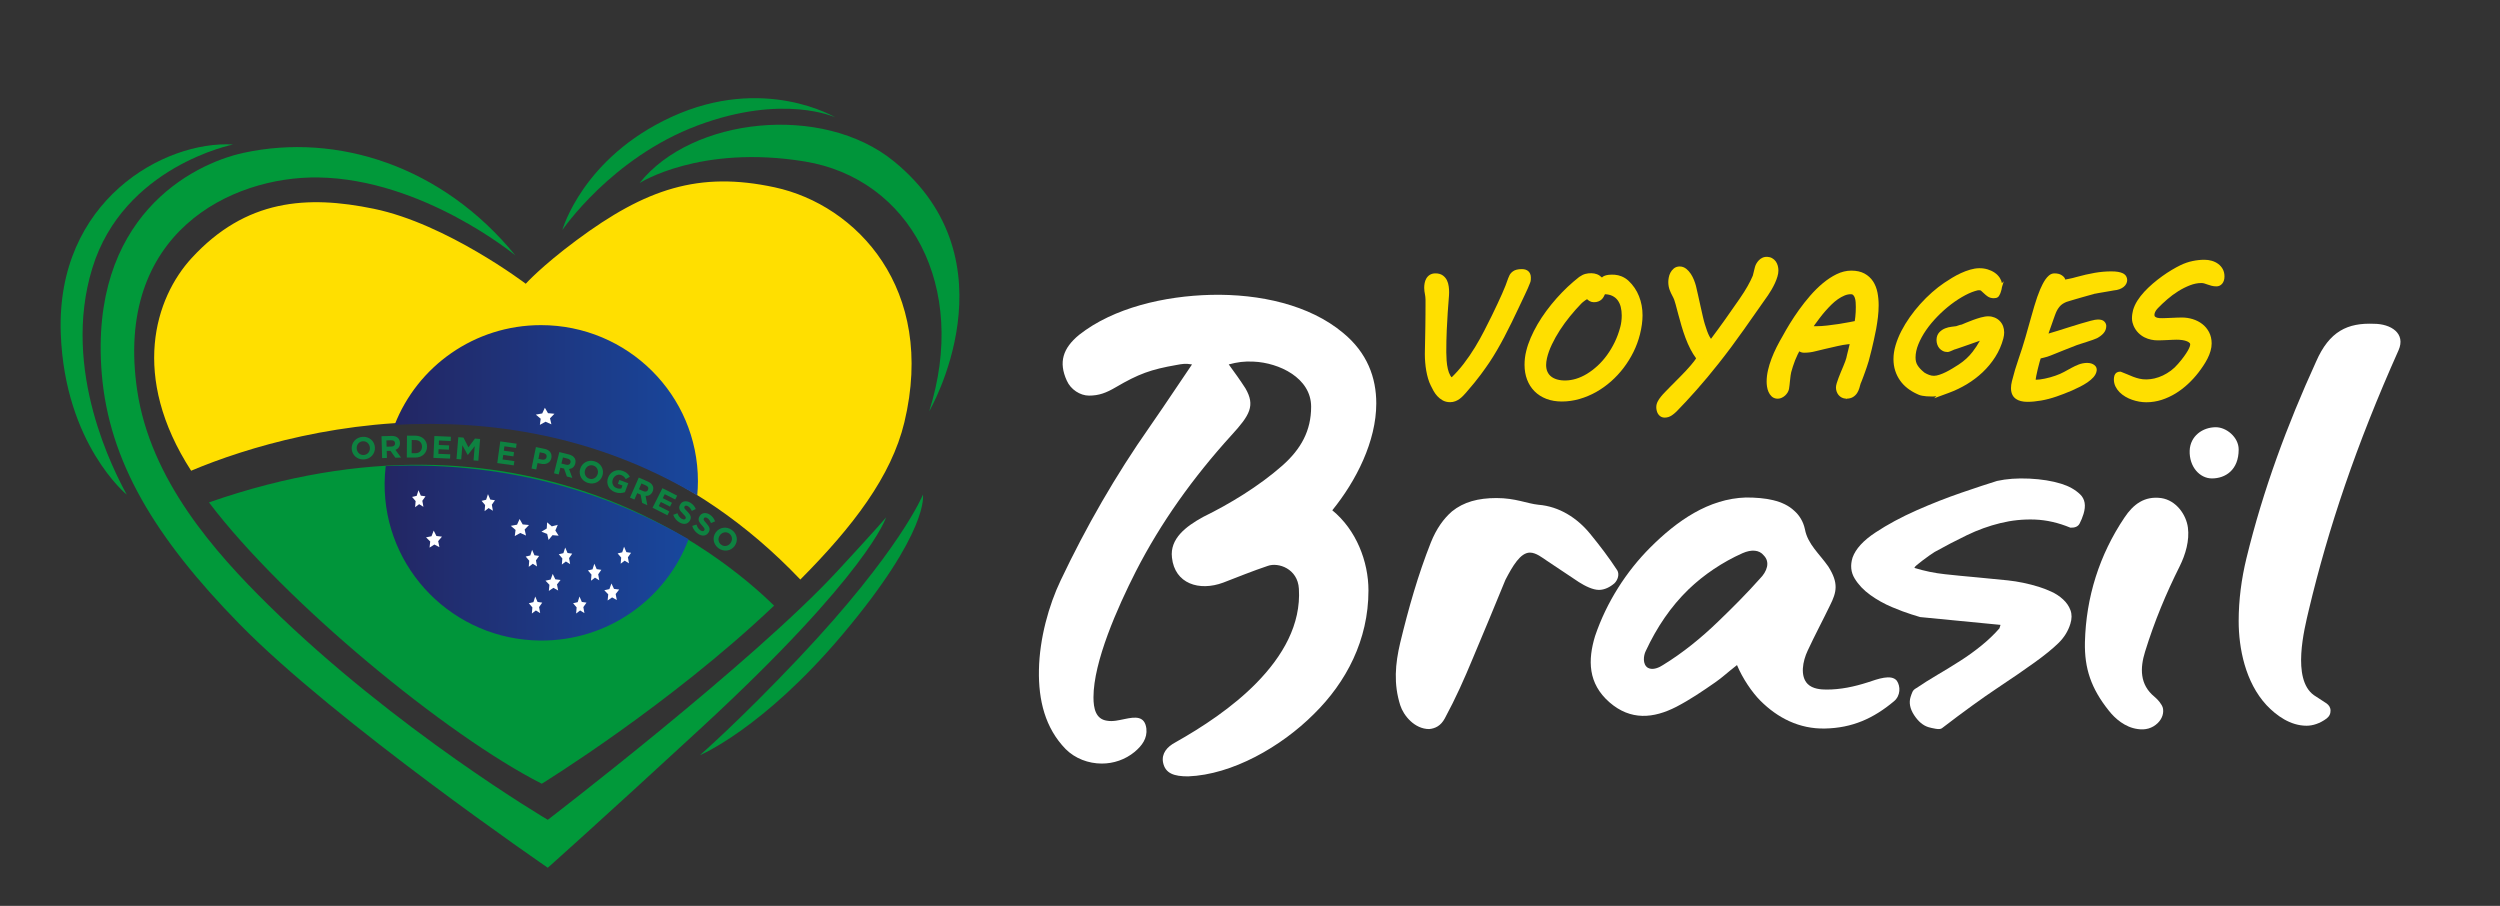 <?xml version="1.0" encoding="utf-8"?>
<!-- Generator: Adobe Illustrator 16.0.0, SVG Export Plug-In . SVG Version: 6.00 Build 0)  -->
<!DOCTYPE svg PUBLIC "-//W3C//DTD SVG 1.1//EN" "http://www.w3.org/Graphics/SVG/1.1/DTD/svg11.dtd">
<svg version="1.1" id="Calque_1" xmlns="http://www.w3.org/2000/svg" xmlns:xlink="http://www.w3.org/1999/xlink" x="0px" y="0px"
	 width="220.75px" height="79.99px" viewBox="0 0 220.75 79.99" enable-background="new 0 0 220.75 79.99" xml:space="preserve">
<rect x="0" y="0" width="220.75" height="79.99" fill="#333333" stroke="none"/>
<g>
	<path id="XMLID_83_" fill="#FFDF00" d="M70.668,51.174c4.646-4.669,8.045-9.119,9.188-13.886c2.83-11.808-4.25-19.19-11.435-20.744
		c-6.703-1.45-11.395,0.117-17.532,4.681c-3.12,2.319-4.465,3.83-4.465,3.83s-6.981-5.295-13.416-6.62
		c-5.891-1.213-11.295-0.86-16.086,4.353c-3.232,3.518-5.436,10.428-0.044,18.778C26.512,37.492,51.503,31.053,70.668,51.174z"/>
	<path id="XMLID_82_" fill="#00953A" d="M18.451,44.363c6.628,8.754,20.991,20.588,29.389,24.839c0,0,11.272-6.934,20.512-15.723
		C63.632,48.846,46.246,34.651,18.451,44.363z"/>
	
		<linearGradient id="XMLID_5_" gradientUnits="userSpaceOnUse" x1="33.81" y1="48.569" x2="60.688" y2="48.569" gradientTransform="matrix(1 0.009 -0.009 1 0.518 -0.097)">
		<stop  offset="0" style="stop-color:#232663"/>
		<stop  offset="1" style="stop-color:#18479D"/>
	</linearGradient>
	<path id="XMLID_81_" fill="url(#XMLID_5_)" d="M34.058,41.156c-0.057,0.492-0.091,0.993-0.096,1.5
		c-0.066,7.613,6.086,13.839,13.74,13.904c5.983,0.052,11.113-3.678,13.099-8.944C54.554,43.994,45.572,40.658,34.058,41.156z"/>
	<linearGradient id="XMLID_6_" gradientUnits="userSpaceOnUse" x1="34.844" y1="36.229" x2="61.627" y2="36.229">
		<stop  offset="0" style="stop-color:#232663"/>
		<stop  offset="1" style="stop-color:#18479D"/>
	</linearGradient>
	<path id="XMLID_80_" fill="url(#XMLID_6_)" d="M61.567,43.749c0.037-0.413,0.06-0.831,0.06-1.255
		c0-7.613-6.205-13.785-13.859-13.785c-5.889,0-10.916,3.654-12.924,8.808C43.088,37.051,52.524,38.358,61.567,43.749z"/>
	<path id="XMLID_79_" fill="#01993A" d="M45.505,22.55c0,0-8.174-6.75-17.417-6.881c-7.639-0.108-18.039,4.884-15.973,18.808
		c1.166,7.859,6.795,14.236,11.595,18.956c11.225,11.042,24.66,18.956,24.66,18.956s18.088-13.87,25.569-21.957
		c3.693-3.991,4.3-4.745,4.3-4.745s-1.515,4.919-16.276,18.545c-9.032,8.337-13.593,12.39-13.593,12.39s-18.72-12.826-27.237-21.532
		C13.651,47.44,9.621,40.717,8.986,33.005C7.851,19.19,16.92,14.492,21.5,13.497C29.774,11.7,39.063,14.65,45.505,22.55z"/>
	<polygon id="XMLID_78_" fill="#FFFFFF" points="37.388,44.754 37.01,44.518 36.655,44.788 36.7,44.246 36.387,43.88 36.792,43.783 
		36.952,43.285 37.158,43.766 37.571,43.824 37.292,44.22 	"/>
	<polygon id="XMLID_77_" fill="#FFFFFF" points="43.523,45.1 43.145,44.863 42.791,45.135 42.835,44.593 42.522,44.226 
		42.927,44.128 43.087,43.631 43.293,44.111 43.706,44.171 43.429,44.565 	"/>
	<polygon id="XMLID_76_" fill="#FFFFFF" points="48.688,37.468 48.168,37.238 47.67,37.515 47.744,36.973 47.314,36.611 
		47.879,36.507 48.111,36.006 48.388,36.483 48.959,36.535 48.566,36.935 	"/>
	<polygon id="XMLID_75_" fill="#FFFFFF" points="48.438,47.677 48.316,47.146 47.81,46.948 48.278,46.666 48.311,46.122 
		48.722,46.479 49.249,46.341 49.037,46.844 49.328,47.302 48.786,47.256 	"/>
	<polygon id="XMLID_74_" fill="#FFFFFF" points="47.42,50.018 47.043,49.78 46.688,50.052 46.732,49.512 46.419,49.144 
		46.825,49.047 46.985,48.549 47.191,49.03 47.604,49.089 47.325,49.483 	"/>
	<polygon id="XMLID_73_" fill="#FFFFFF" points="50.343,49.815 49.965,49.579 49.61,49.85 49.655,49.308 49.341,48.941 
		49.747,48.845 49.907,48.347 50.113,48.827 50.526,48.887 50.249,49.281 	"/>
	<polygon id="XMLID_72_" fill="#FFFFFF" points="49.287,52.142 48.863,51.907 48.462,52.179 48.516,51.639 48.165,51.273 
		48.622,51.174 48.805,50.675 49.034,51.153 49.498,51.211 49.182,51.606 	"/>
	<polygon id="XMLID_71_" fill="#FFFFFF" points="46.446,47.289 45.938,47.06 45.454,47.336 45.524,46.794 45.104,46.432 
		45.656,46.328 45.881,45.828 46.152,46.306 46.711,46.357 46.327,46.757 	"/>
	<polygon id="XMLID_70_" fill="#FFFFFF" points="55.538,49.742 55.159,49.506 54.805,49.775 54.851,49.234 54.537,48.868 
		54.943,48.771 55.104,48.273 55.309,48.754 55.722,48.813 55.443,49.208 	"/>
	<polygon id="XMLID_69_" fill="#FFFFFF" points="52.916,51.244 52.537,51.007 52.184,51.277 52.228,50.737 51.914,50.37 
		52.32,50.273 52.48,49.775 52.686,50.255 53.099,50.315 52.821,50.709 	"/>
	<polygon id="XMLID_68_" fill="#FFFFFF" points="51.604,54.14 51.226,53.903 50.872,54.174 50.917,53.634 50.603,53.267 
		51.01,53.169 51.169,52.672 51.374,53.151 51.788,53.212 51.51,53.605 	"/>
	<polygon id="XMLID_67_" fill="#FFFFFF" points="47.697,54.14 47.319,53.903 46.963,54.174 47.009,53.634 46.695,53.267 
		47.102,53.169 47.262,52.672 47.467,53.151 47.88,53.212 47.602,53.605 	"/>
	<polygon id="XMLID_60_" fill="#FFFFFF" points="54.466,52.985 54.048,52.75 53.653,53.023 53.707,52.481 53.36,52.117 
		53.81,52.018 53.99,51.52 54.216,51.999 54.676,52.056 54.363,52.452 	"/>
	<polygon id="XMLID_59_" fill="#FFFFFF" points="38.8,48.316 38.354,48.082 37.93,48.355 37.988,47.814 37.619,47.45 38.101,47.35 
		38.296,46.851 38.536,47.329 39.026,47.385 38.691,47.782 	"/>
	<g>
		<path fill="#0E8241" d="M31.056,39.641v-0.005c-0.035-0.548,0.368-1.025,0.963-1.063s1.051,0.378,1.085,0.926l0.001,0.005
			c0.035,0.548-0.369,1.025-0.963,1.063C31.546,40.605,31.091,40.189,31.056,39.641z M32.661,39.538v-0.005
			c-0.021-0.331-0.281-0.591-0.623-0.569c-0.342,0.022-0.561,0.308-0.541,0.638l0.001,0.006c0.021,0.33,0.282,0.59,0.622,0.568
			C32.464,40.153,32.683,39.868,32.661,39.538z"/>
		<path fill="#0E8241" d="M33.687,38.517l0.883-0.025c0.245-0.006,0.438,0.057,0.569,0.181c0.11,0.104,0.172,0.255,0.176,0.437
			v0.005c0.009,0.313-0.154,0.513-0.397,0.61l0.491,0.677l-0.497,0.014l-0.431-0.607l-0.333,0.009l0.018,0.618l-0.426,0.012
			L33.687,38.517z M34.567,39.431c0.207-0.005,0.323-0.12,0.318-0.282v-0.006c-0.005-0.182-0.135-0.272-0.341-0.267l-0.422,0.012
			l0.015,0.554L34.567,39.431z"/>
		<path fill="#0E8241" d="M35.936,38.466l0.753,0.006c0.606,0.004,1.023,0.424,1.019,0.968v0.005
			c-0.003,0.544-0.426,0.963-1.033,0.958l-0.754-0.005L35.936,38.466z M36.677,40.02c0.347,0.003,0.583-0.229,0.586-0.572v-0.005
			c0.002-0.342-0.23-0.585-0.578-0.587l-0.328-0.002l-0.008,1.165L36.677,40.02z"/>
		<path fill="#0E8241" d="M38.357,38.5l1.456,0.064l-0.017,0.377l-1.034-0.045l-0.018,0.393l0.911,0.04l-0.017,0.378l-0.911-0.041
			l-0.018,0.406l1.049,0.045l-0.017,0.378l-1.47-0.064L38.357,38.5z"/>
		<path fill="#0E8241" d="M40.469,38.603l0.456,0.038l0.439,0.856l0.573-0.773l0.457,0.039l-0.159,1.925l-0.421-0.035l0.104-1.256
			l-0.61,0.777l-0.01-0.001l-0.47-0.858l-0.103,1.249l-0.415-0.035L40.469,38.603z"/>
		<path fill="#0E8241" d="M44.173,38.976l1.443,0.2l-0.051,0.375l-1.025-0.142l-0.054,0.388l0.902,0.125l-0.051,0.375l-0.902-0.125
			l-0.057,0.401l1.039,0.144l-0.051,0.374l-1.458-0.202L44.173,38.976z"/>
		<path fill="#0E8241" d="M47.322,39.477l0.773,0.159c0.451,0.093,0.67,0.417,0.59,0.804l-0.001,0.005
			c-0.09,0.438-0.478,0.596-0.902,0.508l-0.316-0.065l-0.117,0.568l-0.417-0.086L47.322,39.477z M47.872,40.584
			c0.208,0.043,0.356-0.056,0.389-0.219l0.001-0.005c0.038-0.187-0.071-0.314-0.278-0.356l-0.322-0.066l-0.12,0.579L47.872,40.584z"
			/>
		<path fill="#0E8241" d="M49.39,39.917l0.857,0.216c0.238,0.061,0.405,0.174,0.498,0.328c0.078,0.13,0.097,0.292,0.051,0.469v0.005
			c-0.077,0.302-0.288,0.451-0.548,0.479l0.288,0.783l-0.481-0.121l-0.25-0.7l-0.323-0.081l-0.152,0.599l-0.412-0.104L49.39,39.917z
			 M49.991,41.035c0.2,0.051,0.342-0.027,0.381-0.185l0.002-0.005c0.044-0.177-0.056-0.299-0.257-0.349l-0.41-0.103l-0.135,0.538
			L49.991,41.035z"/>
		<path fill="#0E8241" d="M51.232,41.393l0.002-0.006c0.162-0.525,0.708-0.827,1.278-0.65c0.57,0.175,0.848,0.726,0.686,1.25
			l-0.001,0.005c-0.163,0.526-0.709,0.827-1.278,0.651C51.348,42.468,51.07,41.917,51.232,41.393z M52.77,41.866l0.001-0.005
			c0.098-0.316-0.053-0.652-0.379-0.752c-0.327-0.102-0.633,0.086-0.731,0.403l-0.001,0.005c-0.099,0.316,0.052,0.652,0.38,0.753
			C52.366,42.371,52.672,42.183,52.77,41.866z"/>
		<path fill="#0E8241" d="M53.696,42.17l0.002-0.004c0.191-0.515,0.75-0.787,1.298-0.583c0.326,0.121,0.49,0.283,0.619,0.513
			l-0.364,0.211c-0.096-0.17-0.195-0.283-0.404-0.361c-0.29-0.107-0.616,0.063-0.73,0.37l-0.002,0.006
			c-0.123,0.33,0.013,0.658,0.334,0.778c0.145,0.054,0.289,0.066,0.417,0.03l0.096-0.259l-0.401-0.148l0.128-0.344l0.786,0.293
			l-0.293,0.786c-0.245,0.088-0.549,0.122-0.879-0.001C53.737,43.246,53.496,42.706,53.696,42.17z"/>
		<path fill="#0E8241" d="M56.404,42.17l0.809,0.354c0.225,0.1,0.373,0.238,0.437,0.406c0.055,0.142,0.048,0.304-0.025,0.472
			l-0.002,0.004c-0.125,0.286-0.357,0.397-0.62,0.383l0.155,0.82l-0.455-0.199l-0.132-0.731l-0.305-0.134l-0.249,0.565l-0.389-0.171
			L56.404,42.17z M56.811,43.372c0.19,0.084,0.342,0.03,0.408-0.119l0.002-0.005c0.073-0.167-0.006-0.303-0.195-0.387l-0.387-0.17
			l-0.223,0.508L56.811,43.372z"/>
		<path fill="#0E8241" d="M58.492,43.107l1.302,0.659l-0.171,0.338l-0.925-0.468l-0.176,0.35l0.813,0.41l-0.171,0.339l-0.813-0.412
			l-0.183,0.363l0.936,0.474l-0.171,0.338l-1.312-0.665L58.492,43.107z"/>
		<path fill="#0E8241" d="M59.448,45.456l0.368-0.137c0.079,0.212,0.191,0.382,0.383,0.493c0.151,0.086,0.276,0.078,0.333-0.021
			l0.002-0.004c0.054-0.094,0.023-0.174-0.214-0.407c-0.288-0.28-0.452-0.499-0.261-0.831l0.002-0.005
			c0.175-0.304,0.535-0.364,0.877-0.168c0.244,0.142,0.408,0.338,0.5,0.572l-0.352,0.167c-0.089-0.188-0.199-0.335-0.34-0.416
			c-0.142-0.081-0.252-0.06-0.299,0.021l-0.003,0.005c-0.063,0.11-0.012,0.188,0.234,0.428c0.289,0.285,0.411,0.517,0.242,0.809
			l-0.002,0.005c-0.191,0.333-0.553,0.373-0.915,0.165C59.75,45.986,59.545,45.752,59.448,45.456z"/>
		<path fill="#0E8241" d="M61.124,46.434l0.375-0.116c0.067,0.216,0.17,0.392,0.355,0.514c0.145,0.094,0.271,0.094,0.333-0.002
			l0.003-0.004c0.059-0.09,0.034-0.173-0.192-0.418c-0.272-0.297-0.423-0.523-0.213-0.845l0.002-0.006
			c0.191-0.293,0.554-0.333,0.884-0.118c0.236,0.154,0.389,0.36,0.468,0.599l-0.36,0.147c-0.079-0.192-0.181-0.346-0.317-0.436
			c-0.137-0.087-0.249-0.073-0.301,0.007l-0.002,0.004c-0.07,0.106-0.023,0.188,0.21,0.44c0.273,0.3,0.381,0.539,0.196,0.82
			l-0.003,0.006c-0.21,0.321-0.572,0.342-0.92,0.113C61.396,46.979,61.205,46.733,61.124,46.434z"/>
		<path fill="#0E8241" d="M63.214,46.994l0.003-0.004c0.33-0.439,0.946-0.539,1.422-0.182c0.478,0.357,0.553,0.97,0.224,1.408
			l-0.004,0.005c-0.329,0.439-0.946,0.538-1.423,0.182C62.96,48.045,62.884,47.434,63.214,46.994z M64.501,47.96l0.002-0.005
			c0.2-0.265,0.171-0.631-0.103-0.837c-0.274-0.204-0.626-0.13-0.825,0.135l-0.003,0.004c-0.199,0.265-0.168,0.632,0.104,0.837
			C63.95,48.299,64.302,48.225,64.501,47.96z"/>
	</g>
	<path fill="#00953A" d="M56.475,16.164c0,0,5.299-3.421,14.572-1.908c9.273,1.515,14.499,11.02,11.001,22.063
		c0,0,7.73-13.25-3.128-22.084C72.605,9.097,61.068,10.369,56.475,16.164z"/>
	<path fill="#00953A" d="M49.658,20.307c0,0,4.324-6.375,11.934-9.226c7.611-2.851,12.174-0.712,12.174-0.712
		s-6.291-3.798-14.47-0.045C51.427,13.934,49.658,20.307,49.658,20.307z"/>
	<path fill="#00953A" d="M81.496,43.679c0,0-2.004,4.961-10.973,14.44c-5.202,5.498-8.719,8.563-8.719,8.563
		s5.544-2.311,12.542-10.598C82.107,46.895,81.496,43.679,81.496,43.679z"/>
	<path fill="#01993A" d="M20.581,12.761c0,0-9.673,1.914-12.434,10.932c-2.76,9.017,1.943,17.963,3.047,19.986
		c0,0-5.458-4.446-5.827-14.2C4.924,17.708,14.508,12.394,20.581,12.761z"/>
</g>
<g>
	<g>
		<g>
			<g>
				<path fill="#FFDF00" d="M126.174,26.481c0-0.117-0.006-0.222-0.019-0.313c-0.013-0.091-0.026-0.177-0.041-0.257
					c-0.014-0.081-0.028-0.161-0.04-0.239c-0.012-0.079-0.018-0.166-0.018-0.258c0-0.123,0.01-0.242,0.031-0.357
					c0.023-0.115,0.06-0.219,0.112-0.31c0.051-0.091,0.12-0.164,0.209-0.22c0.089-0.057,0.201-0.085,0.339-0.085
					c0.195,0,0.354,0.042,0.472,0.125c0.118,0.083,0.209,0.19,0.272,0.32c0.063,0.13,0.106,0.277,0.129,0.442
					s0.033,0.328,0.033,0.49c0,0.143-0.014,0.363-0.04,0.663c-0.028,0.3-0.057,0.673-0.085,1.12
					c-0.029,0.446-0.057,0.965-0.085,1.554c-0.026,0.589-0.04,1.24-0.04,1.952c0,0.226,0.009,0.478,0.029,0.755
					c0.02,0.277,0.059,0.542,0.117,0.792c0.059,0.25,0.143,0.47,0.251,0.659c0.108,0.189,0.253,0.311,0.435,0.365
					c0.451-0.423,0.865-0.879,1.241-1.371c0.376-0.491,0.716-0.987,1.021-1.488s0.579-0.992,0.825-1.474
					c0.245-0.481,0.466-0.921,0.663-1.318c0.187-0.389,0.354-0.741,0.504-1.057c0.149-0.317,0.285-0.611,0.406-0.881
					c0.119-0.27,0.226-0.521,0.315-0.755c0.091-0.233,0.174-0.458,0.248-0.674c0.02-0.049,0.052-0.12,0.095-0.213
					c0.046-0.093,0.116-0.175,0.214-0.243c0.128-0.093,0.332-0.14,0.612-0.14c0.172,0,0.296,0.038,0.375,0.114
					c0.079,0.077,0.118,0.184,0.118,0.321c0,0.049-0.001,0.106-0.004,0.172c-0.003,0.067-0.016,0.127-0.04,0.181
					c-0.113,0.3-0.264,0.642-0.449,1.028c-0.188,0.386-0.381,0.794-0.582,1.226c-0.191,0.409-0.39,0.825-0.598,1.25
					c-0.206,0.424-0.418,0.842-0.633,1.252c-0.217,0.41-0.435,0.803-0.652,1.178c-0.219,0.376-0.433,0.721-0.645,1.035
					c-0.187,0.28-0.441,0.64-0.767,1.08c-0.323,0.439-0.753,0.966-1.288,1.581c-0.084,0.093-0.168,0.183-0.252,0.268
					c-0.082,0.086-0.171,0.164-0.265,0.232c-0.093,0.068-0.194,0.125-0.302,0.166c-0.108,0.042-0.227,0.063-0.354,0.063
					c-0.196,0-0.368-0.042-0.516-0.125c-0.146-0.084-0.279-0.188-0.396-0.313c-0.113-0.125-0.214-0.264-0.297-0.416
					c-0.085-0.152-0.16-0.3-0.229-0.442c-0.089-0.177-0.162-0.372-0.223-0.582c-0.063-0.211-0.113-0.431-0.153-0.66
					c-0.038-0.228-0.068-0.461-0.086-0.7c-0.021-0.238-0.031-0.473-0.031-0.703c0-0.03,0.001-0.117,0.005-0.262
					c0.002-0.145,0.006-0.332,0.01-0.56c0.005-0.229,0.01-0.487,0.017-0.777c0.004-0.29,0.009-0.593,0.014-0.909
					c0.004-0.317,0.009-0.641,0.011-0.973c0.003-0.332,0.004-0.649,0.004-0.954V26.481z"/>
				<path fill="#FFDF00" d="M128.045,35.512c-0.249,0-0.471-0.055-0.664-0.164c-0.175-0.099-0.331-0.223-0.468-0.372
					c-0.13-0.142-0.245-0.302-0.34-0.475c-0.086-0.157-0.165-0.309-0.235-0.456c-0.095-0.188-0.178-0.401-0.243-0.629
					c-0.063-0.219-0.117-0.452-0.159-0.692c-0.041-0.239-0.072-0.483-0.091-0.727c-0.021-0.244-0.031-0.49-0.031-0.728
					c0-0.03,0.001-0.119,0.004-0.267c0.002-0.145,0.005-0.332,0.011-0.561c0.006-0.228,0.011-0.487,0.015-0.776l0.016-0.909
					c0.004-0.316,0.008-0.64,0.01-0.971c0.003-0.33,0.004-0.647,0.004-0.951v-0.354c0-0.103-0.005-0.195-0.017-0.273
					c-0.01-0.086-0.023-0.167-0.037-0.244c-0.015-0.083-0.028-0.165-0.042-0.246c-0.014-0.094-0.021-0.196-0.021-0.305
					c0-0.141,0.013-0.281,0.038-0.414c0.028-0.147,0.076-0.282,0.145-0.401c0.075-0.133,0.18-0.243,0.309-0.327
					c0.139-0.088,0.307-0.132,0.502-0.132c0.26,0,0.476,0.061,0.646,0.18c0.158,0.113,0.283,0.259,0.369,0.434
					c0.078,0.16,0.13,0.339,0.156,0.535c0.024,0.178,0.036,0.356,0.036,0.53c0,0.151-0.014,0.376-0.042,0.69
					c-0.026,0.296-0.055,0.67-0.083,1.113c-0.03,0.443-0.058,0.964-0.085,1.548c-0.026,0.583-0.04,1.234-0.04,1.938
					c0,0.218,0.01,0.465,0.029,0.734c0.018,0.26,0.055,0.51,0.109,0.744c0.053,0.221,0.125,0.416,0.219,0.58
					c0.036,0.063,0.076,0.112,0.121,0.149c0.378-0.37,0.733-0.769,1.055-1.188c0.367-0.479,0.704-0.971,1.002-1.462
					c0.3-0.493,0.573-0.982,0.813-1.454c0.246-0.48,0.466-0.918,0.662-1.315c0.185-0.385,0.353-0.737,0.504-1.053
					c0.147-0.314,0.281-0.605,0.4-0.875c0.116-0.261,0.223-0.511,0.313-0.742c0.089-0.23,0.171-0.452,0.241-0.662
					c0.027-0.067,0.061-0.144,0.108-0.245c0.067-0.141,0.173-0.262,0.314-0.361c0.177-0.13,0.436-0.195,0.784-0.195
					c0.25,0,0.447,0.067,0.584,0.199c0.096,0.093,0.21,0.261,0.21,0.538c0,0.052-0.001,0.113-0.004,0.184
					c-0.003,0.106-0.026,0.205-0.066,0.294c-0.108,0.288-0.264,0.643-0.453,1.034c-0.187,0.384-0.379,0.792-0.579,1.223
					c-0.194,0.409-0.394,0.827-0.6,1.252c-0.209,0.429-0.423,0.854-0.639,1.262c-0.216,0.41-0.437,0.81-0.658,1.189
					c-0.222,0.381-0.441,0.735-0.654,1.052c-0.188,0.281-0.448,0.648-0.773,1.09c-0.326,0.443-0.766,0.981-1.305,1.6
					c-0.089,0.1-0.176,0.192-0.261,0.281c-0.095,0.097-0.197,0.186-0.304,0.264c-0.113,0.084-0.239,0.153-0.372,0.204
					C128.364,35.484,128.209,35.512,128.045,35.512z M126.748,24.742c-0.076,0-0.14,0.013-0.177,0.038
					c-0.047,0.03-0.083,0.068-0.11,0.116c-0.035,0.062-0.061,0.134-0.075,0.217c-0.02,0.096-0.028,0.198-0.028,0.301
					c0,0.078,0.004,0.148,0.015,0.212c0.013,0.076,0.023,0.153,0.038,0.232c0.016,0.085,0.03,0.175,0.044,0.271
					c0.014,0.105,0.021,0.224,0.021,0.353v0.354c0,0.305-0.001,0.624-0.005,0.956c-0.003,0.332-0.007,0.657-0.011,0.975
					l-0.015,0.911c-0.005,0.29-0.01,0.55-0.015,0.778c-0.005,0.228-0.009,0.414-0.011,0.559c-0.004,0.142-0.005,0.228-0.005,0.257
					c0,0.222,0.01,0.45,0.028,0.678c0.02,0.227,0.048,0.453,0.086,0.674c0.037,0.218,0.085,0.428,0.144,0.626
					c0.056,0.193,0.125,0.372,0.204,0.531c0.069,0.142,0.144,0.285,0.224,0.433c0.072,0.13,0.157,0.25,0.256,0.356
					c0.094,0.102,0.201,0.188,0.321,0.255c0.103,0.058,0.223,0.086,0.367,0.086c0.09,0,0.173-0.015,0.245-0.042
					c0.083-0.033,0.161-0.075,0.231-0.128c0.08-0.059,0.156-0.125,0.228-0.199c0.081-0.083,0.162-0.17,0.243-0.26
					c0.525-0.603,0.954-1.128,1.271-1.558c0.319-0.435,0.574-0.793,0.758-1.068c0.206-0.306,0.42-0.649,0.635-1.019
					c0.216-0.372,0.434-0.765,0.646-1.167c0.212-0.403,0.424-0.821,0.63-1.244c0.205-0.423,0.403-0.838,0.595-1.246
					c0.2-0.433,0.396-0.842,0.583-1.229c0.182-0.375,0.329-0.712,0.438-1.003c0.015-0.036,0.021-0.059,0.021-0.085
					c0.003-0.061,0.004-0.116,0.004-0.161c0-0.036-0.005-0.083-0.026-0.105c-0.009-0.007-0.056-0.029-0.166-0.029
					c-0.291,0-0.4,0.058-0.436,0.082c-0.06,0.042-0.097,0.083-0.118,0.129c-0.04,0.084-0.071,0.151-0.088,0.196
					c-0.068,0.202-0.154,0.433-0.246,0.671c-0.094,0.24-0.202,0.499-0.322,0.769c-0.121,0.272-0.257,0.567-0.408,0.887
					c-0.15,0.317-0.318,0.67-0.506,1.059c-0.198,0.401-0.42,0.842-0.666,1.324c-0.247,0.485-0.527,0.988-0.835,1.493
					c-0.311,0.509-0.66,1.019-1.039,1.515c-0.384,0.501-0.813,0.975-1.275,1.407l-0.126,0.118l-0.165-0.049
					c-0.258-0.077-0.463-0.247-0.61-0.504c-0.122-0.213-0.217-0.462-0.282-0.74c-0.063-0.265-0.104-0.548-0.125-0.84
					c-0.021-0.283-0.029-0.544-0.029-0.776c0-0.713,0.014-1.375,0.041-1.966c0.026-0.588,0.055-1.113,0.084-1.561
					c0.029-0.447,0.059-0.826,0.085-1.126c0.026-0.292,0.04-0.505,0.04-0.636c0-0.147-0.011-0.299-0.031-0.45
					c-0.017-0.131-0.052-0.249-0.101-0.35c-0.042-0.084-0.1-0.153-0.176-0.207C126.98,24.766,126.88,24.742,126.748,24.742z"/>
			</g>
			<g>
				<path fill="#FFDF00" d="M135.058,31.07c0.089-0.368,0.216-0.745,0.383-1.13c0.167-0.386,0.364-0.772,0.59-1.161
					c0.227-0.388,0.478-0.77,0.755-1.145c0.278-0.375,0.572-0.739,0.885-1.09c0.311-0.351,0.633-0.683,0.965-0.995
					c0.331-0.312,0.664-0.598,0.998-0.858c0.156-0.108,0.303-0.18,0.434-0.213c0.133-0.035,0.273-0.052,0.42-0.052
					c0.156,0,0.298,0.023,0.421,0.07s0.245,0.131,0.368,0.254c0.04,0.044,0.082,0.083,0.125,0.119
					c0.045,0.034,0.086,0.051,0.125,0.051c0.011,0,0.023-0.012,0.037-0.034c0.015-0.022,0.03-0.048,0.048-0.077
					c0.017-0.029,0.038-0.06,0.063-0.092c0.025-0.032,0.055-0.056,0.089-0.07c0.083-0.04,0.183-0.065,0.299-0.078
					c0.114-0.012,0.232-0.018,0.35-0.018c0.221,0,0.434,0.041,0.641,0.121c0.206,0.082,0.388,0.196,0.545,0.343
					c0.374,0.349,0.656,0.766,0.851,1.252s0.291,1.01,0.291,1.569c0,0.501-0.073,1.041-0.22,1.621
					c-0.129,0.511-0.313,1.007-0.551,1.488c-0.237,0.481-0.517,0.933-0.839,1.355c-0.321,0.422-0.681,0.808-1.075,1.156
					c-0.396,0.349-0.817,0.648-1.263,0.899c-0.448,0.25-0.915,0.446-1.4,0.586c-0.486,0.139-0.98,0.21-1.48,0.21
					c-0.467,0-0.886-0.072-1.257-0.214c-0.37-0.142-0.686-0.343-0.942-0.604c-0.258-0.26-0.455-0.57-0.589-0.928
					c-0.136-0.359-0.204-0.756-0.204-1.194c0-0.186,0.012-0.374,0.034-0.563C134.973,31.46,135.009,31.268,135.058,31.07z
					 M136.303,31.564c-0.055,0.246-0.081,0.466-0.081,0.664c0,0.274,0.048,0.517,0.144,0.725s0.231,0.383,0.405,0.523
					c0.175,0.14,0.383,0.246,0.627,0.317c0.242,0.071,0.508,0.106,0.799,0.106c0.344,0,0.693-0.054,1.05-0.162
					c0.355-0.108,0.703-0.265,1.041-0.472c0.34-0.206,0.666-0.454,0.981-0.744c0.313-0.29,0.604-0.619,0.872-0.987
					s0.506-0.768,0.715-1.201c0.208-0.432,0.377-0.892,0.505-1.377c0.049-0.177,0.084-0.36,0.105-0.552
					c0.022-0.192,0.034-0.375,0.034-0.553c0-0.285-0.033-0.558-0.096-0.818c-0.063-0.26-0.169-0.491-0.317-0.692
					c-0.147-0.202-0.341-0.362-0.581-0.483c-0.241-0.12-0.536-0.18-0.885-0.18c-0.049,0-0.087,0.021-0.113,0.062
					c-0.027,0.042-0.055,0.095-0.086,0.158c-0.024,0.055-0.052,0.111-0.084,0.17s-0.073,0.111-0.125,0.158
					c-0.053,0.047-0.115,0.085-0.191,0.115c-0.077,0.029-0.171,0.043-0.285,0.043c-0.082,0-0.156-0.018-0.22-0.055
					c-0.065-0.037-0.128-0.087-0.191-0.151c-0.03-0.029-0.054-0.052-0.074-0.07c-0.02-0.017-0.042-0.026-0.066-0.026
					c-0.044,0-0.102,0.02-0.173,0.059c-0.07,0.039-0.145,0.085-0.221,0.14s-0.15,0.11-0.222,0.17
					c-0.071,0.059-0.126,0.11-0.166,0.154c-0.334,0.344-0.666,0.719-0.998,1.124c-0.331,0.405-0.637,0.824-0.916,1.256
					c-0.28,0.432-0.524,0.868-0.733,1.308S136.395,31.157,136.303,31.564z"/>
				<path fill="#FFDF00" d="M137.909,35.453c-0.502,0-0.961-0.079-1.364-0.233c-0.409-0.157-0.762-0.384-1.049-0.673
					c-0.288-0.29-0.508-0.638-0.657-1.034c-0.147-0.391-0.222-0.828-0.222-1.3c0-0.198,0.011-0.398,0.034-0.599
					c0.024-0.202,0.063-0.409,0.114-0.616c0.091-0.38,0.226-0.778,0.398-1.177c0.171-0.396,0.375-0.796,0.605-1.193
					c0.231-0.396,0.49-0.791,0.773-1.172c0.281-0.381,0.584-0.755,0.901-1.112c0.316-0.356,0.647-0.698,0.982-1.014
					c0.338-0.316,0.681-0.611,1.02-0.876c0.204-0.14,0.378-0.224,0.545-0.268c0.333-0.086,0.726-0.084,1.021,0.028
					c0.152,0.058,0.301,0.156,0.444,0.292c0.052-0.06,0.113-0.105,0.187-0.136c0.104-0.049,0.235-0.084,0.385-0.101
					c0.38-0.04,0.773-0.019,1.132,0.123c0.242,0.094,0.457,0.23,0.641,0.402c0.404,0.378,0.717,0.836,0.925,1.361
					c0.208,0.52,0.313,1.085,0.313,1.681c0,0.523-0.078,1.094-0.23,1.694c-0.133,0.529-0.324,1.05-0.57,1.548
					c-0.246,0.496-0.539,0.968-0.871,1.405c-0.332,0.436-0.708,0.84-1.115,1.199c-0.409,0.361-0.853,0.676-1.315,0.936
					c-0.466,0.26-0.959,0.467-1.464,0.612C138.963,35.378,138.436,35.453,137.909,35.453z M140.486,24.727
					c-0.12,0-0.236,0.015-0.344,0.042c-0.098,0.025-0.213,0.083-0.339,0.17c-0.312,0.243-0.641,0.525-0.962,0.829
					c-0.323,0.304-0.643,0.632-0.946,0.976c-0.306,0.343-0.599,0.703-0.868,1.069c-0.27,0.364-0.518,0.74-0.737,1.118
					c-0.219,0.375-0.411,0.756-0.573,1.129c-0.159,0.367-0.282,0.731-0.365,1.081c-0.047,0.185-0.081,0.367-0.102,0.543
					c-0.021,0.176-0.031,0.354-0.031,0.528c0,0.399,0.061,0.765,0.184,1.087c0.12,0.317,0.294,0.594,0.521,0.823
					c0.226,0.229,0.508,0.408,0.837,0.535c0.335,0.129,0.721,0.194,1.148,0.194c0.47,0,0.94-0.067,1.396-0.198
					c0.462-0.133,0.911-0.321,1.336-0.559c0.427-0.239,0.835-0.529,1.211-0.862c0.379-0.333,0.728-0.708,1.036-1.113
					c0.309-0.406,0.582-0.845,0.809-1.307c0.228-0.459,0.405-0.94,0.527-1.428c0.14-0.554,0.212-1.074,0.212-1.547
					c0-0.519-0.091-1.009-0.27-1.458c-0.177-0.442-0.439-0.827-0.777-1.144c-0.128-0.121-0.28-0.216-0.449-0.282
					c-0.27-0.106-0.565-0.115-0.85-0.084c-0.075,0.008-0.138,0.023-0.19,0.044c-0.01,0.016-0.021,0.031-0.029,0.046
					c-0.021,0.037-0.041,0.067-0.057,0.094c-0.095,0.139-0.209,0.167-0.289,0.167c-0.107,0-0.212-0.039-0.31-0.115
					c-0.058-0.044-0.114-0.097-0.165-0.156c-0.081-0.078-0.17-0.141-0.251-0.172C140.711,24.744,140.606,24.727,140.486,24.727z
					 M138.196,34.201c-0.317,0-0.615-0.04-0.885-0.119c-0.28-0.082-0.524-0.208-0.729-0.371c-0.211-0.169-0.375-0.382-0.49-0.632
					c-0.114-0.248-0.172-0.534-0.172-0.851c0-0.219,0.03-0.463,0.089-0.729c0.098-0.43,0.257-0.878,0.475-1.335
					c0.213-0.448,0.466-0.9,0.752-1.342c0.285-0.439,0.601-0.871,0.937-1.283c0.336-0.411,0.678-0.795,1.017-1.143
					c0.041-0.046,0.105-0.107,0.189-0.177c0.077-0.063,0.156-0.124,0.238-0.183c0.084-0.06,0.168-0.113,0.25-0.158
					c0.239-0.131,0.434-0.127,0.583,0.003c0.024,0.022,0.055,0.049,0.089,0.084c0.044,0.044,0.088,0.079,0.129,0.103
					c0.007,0.003,0.026,0.014,0.069,0.014c0.095,0,0.148-0.012,0.177-0.023c0.04-0.016,0.074-0.035,0.097-0.057
					c0.027-0.024,0.048-0.049,0.063-0.078c0.028-0.053,0.054-0.103,0.075-0.151c0.037-0.079,0.071-0.143,0.106-0.197
					c0.082-0.126,0.215-0.199,0.366-0.199c0.394,0,0.737,0.07,1.019,0.211c0.284,0.142,0.516,0.335,0.69,0.575
					c0.17,0.232,0.293,0.501,0.367,0.798c0.068,0.283,0.104,0.582,0.104,0.89c0,0.188-0.012,0.385-0.035,0.587
					c-0.022,0.206-0.063,0.408-0.116,0.599c-0.13,0.499-0.307,0.979-0.523,1.427c-0.215,0.447-0.466,0.866-0.741,1.247
					c-0.279,0.383-0.586,0.73-0.914,1.032c-0.325,0.301-0.672,0.564-1.026,0.78c-0.358,0.218-0.733,0.387-1.111,0.502
					C138.95,34.142,138.567,34.201,138.196,34.201z M140.137,26.417c-0.055,0.032-0.113,0.069-0.172,0.11
					c-0.07,0.05-0.138,0.102-0.204,0.156c-0.072,0.061-0.111,0.1-0.132,0.122c-0.335,0.346-0.665,0.717-0.99,1.115
					c-0.323,0.395-0.625,0.809-0.897,1.229c-0.271,0.419-0.512,0.848-0.713,1.273c-0.198,0.417-0.345,0.824-0.432,1.208
					c-0.05,0.221-0.074,0.422-0.074,0.597c0,0.229,0.04,0.432,0.117,0.599c0.076,0.167,0.18,0.303,0.319,0.414
					c0.142,0.115,0.318,0.203,0.521,0.263c0.473,0.138,1.081,0.127,1.678-0.054c0.331-0.1,0.657-0.249,0.974-0.441
					c0.319-0.195,0.634-0.434,0.932-0.708c0.298-0.275,0.58-0.592,0.834-0.943c0.256-0.352,0.487-0.74,0.687-1.154
					c0.199-0.413,0.362-0.857,0.485-1.323c0.046-0.166,0.079-0.336,0.098-0.51c0.022-0.18,0.031-0.354,0.031-0.519
					c0-0.259-0.028-0.51-0.087-0.746c-0.054-0.221-0.145-0.417-0.268-0.586c-0.119-0.163-0.273-0.292-0.474-0.391
					c-0.176-0.088-0.395-0.137-0.653-0.147c-0.007,0.014-0.014,0.029-0.021,0.044c-0.027,0.059-0.059,0.122-0.094,0.187
					c-0.048,0.089-0.112,0.169-0.188,0.238c-0.077,0.071-0.173,0.129-0.285,0.171c-0.111,0.044-0.24,0.065-0.393,0.065
					c-0.136,0-0.261-0.032-0.37-0.096C140.287,26.546,140.211,26.488,140.137,26.417z"/>
			</g>
			<g>
				<path fill="#FFDF00" d="M146.55,35.947c0-0.118,0.03-0.237,0.091-0.357c0.063-0.12,0.145-0.246,0.252-0.376
					c0.104-0.13,0.228-0.266,0.368-0.408c0.139-0.143,0.286-0.292,0.438-0.45c0.289-0.295,0.594-0.602,0.912-0.921
					c0.32-0.319,0.624-0.648,0.915-0.987c0.122-0.147,0.22-0.267,0.294-0.36c0.073-0.094,0.128-0.171,0.165-0.232
					c0.038-0.062,0.063-0.114,0.074-0.159c0.013-0.044,0.021-0.088,0.025-0.132c-0.205-0.266-0.389-0.553-0.548-0.862
					c-0.161-0.31-0.304-0.632-0.428-0.968c-0.125-0.337-0.238-0.677-0.338-1.021c-0.101-0.343-0.195-0.68-0.284-1.009
					c-0.084-0.3-0.164-0.602-0.24-0.906c-0.075-0.305-0.175-0.567-0.298-0.788c-0.094-0.167-0.174-0.34-0.24-0.519
					c-0.065-0.18-0.099-0.377-0.099-0.593c0-0.093,0.011-0.203,0.033-0.328c0.021-0.125,0.062-0.242,0.117-0.35
					c0.057-0.107,0.131-0.2,0.222-0.276c0.091-0.076,0.202-0.114,0.335-0.114c0.143,0,0.275,0.049,0.399,0.147
					c0.121,0.099,0.231,0.222,0.329,0.373c0.1,0.149,0.183,0.312,0.252,0.486c0.068,0.174,0.122,0.335,0.161,0.482
					c0.049,0.212,0.109,0.475,0.181,0.789s0.143,0.636,0.214,0.965c0.07,0.329,0.141,0.641,0.21,0.935
					c0.069,0.295,0.131,0.531,0.185,0.707c0.063,0.222,0.133,0.43,0.206,0.623c0.074,0.194,0.146,0.361,0.221,0.501
					c0.073,0.14,0.146,0.25,0.218,0.331c0.07,0.082,0.138,0.122,0.202,0.122c0.05,0,0.125-0.066,0.229-0.198
					c0.402-0.536,0.821-1.109,1.255-1.72c0.437-0.612,0.859-1.217,1.271-1.816c0.151-0.221,0.287-0.425,0.406-0.612
					c0.117-0.187,0.224-0.365,0.319-0.534s0.184-0.334,0.262-0.493c0.079-0.16,0.152-0.321,0.222-0.483l0.191-0.773
					c0.02-0.079,0.053-0.158,0.099-0.239c0.047-0.081,0.101-0.154,0.162-0.221c0.062-0.067,0.132-0.12,0.214-0.163
					c0.081-0.042,0.171-0.063,0.27-0.063c0.126,0,0.238,0.025,0.331,0.078c0.094,0.052,0.169,0.119,0.229,0.203
					c0.058,0.083,0.103,0.181,0.131,0.291c0.029,0.11,0.044,0.225,0.044,0.343c0,0.133-0.024,0.285-0.076,0.457
					c-0.051,0.172-0.119,0.349-0.204,0.531c-0.082,0.182-0.175,0.361-0.277,0.538c-0.105,0.177-0.205,0.336-0.304,0.479
					c-0.702,1.001-1.416,2.017-2.139,3.046c-0.726,1.029-1.461,2.014-2.207,2.958c-0.663,0.839-1.313,1.618-1.948,2.334
					c-0.637,0.718-1.218,1.344-1.743,1.879c-0.112,0.113-0.24,0.218-0.383,0.317c-0.142,0.098-0.293,0.147-0.449,0.147
					c-0.084,0-0.153-0.019-0.21-0.055c-0.057-0.037-0.103-0.085-0.136-0.145c-0.035-0.059-0.062-0.126-0.078-0.202
					S146.55,36.021,146.55,35.947z"/>
				<path fill="#FFDF00" d="M146.999,36.875c-0.143,0-0.269-0.036-0.375-0.104c-0.096-0.063-0.175-0.145-0.231-0.244
					c-0.049-0.084-0.087-0.181-0.11-0.287c-0.023-0.098-0.033-0.195-0.033-0.292c0-0.165,0.041-0.332,0.124-0.494
					c0.07-0.138,0.166-0.283,0.285-0.429c0.112-0.138,0.242-0.283,0.387-0.43c0.141-0.142,0.285-0.291,0.438-0.448
					c0.292-0.297,0.598-0.604,0.916-0.924c0.312-0.311,0.614-0.637,0.899-0.97c0.117-0.142,0.214-0.26,0.287-0.352
					c0.079-0.102,0.122-0.166,0.144-0.2c0.017-0.029,0.027-0.051,0.034-0.064c-0.183-0.248-0.349-0.515-0.493-0.795
					c-0.165-0.318-0.313-0.655-0.442-1.002c-0.127-0.34-0.243-0.69-0.346-1.04c-0.101-0.346-0.196-0.685-0.284-1.016
					c-0.085-0.299-0.165-0.604-0.243-0.912c-0.068-0.277-0.158-0.518-0.269-0.715c-0.099-0.179-0.187-0.368-0.259-0.561
					c-0.077-0.211-0.118-0.446-0.118-0.697c0-0.111,0.014-0.235,0.038-0.38c0.028-0.156,0.077-0.304,0.148-0.438
					c0.073-0.142,0.172-0.266,0.293-0.367c0.148-0.122,0.324-0.184,0.529-0.184c0.212,0,0.409,0.072,0.586,0.213
					c0.146,0.117,0.279,0.267,0.396,0.442c0.109,0.167,0.202,0.348,0.279,0.541c0.071,0.184,0.13,0.357,0.172,0.515
					c0.051,0.222,0.112,0.485,0.184,0.8c0.071,0.315,0.144,0.638,0.214,0.968c0.071,0.328,0.142,0.637,0.21,0.931
					c0.065,0.288,0.126,0.519,0.179,0.688c0.063,0.216,0.129,0.417,0.2,0.604c0.068,0.182,0.137,0.34,0.205,0.468
					c0.047,0.089,0.093,0.163,0.136,0.221c0.002-0.003,0.006-0.008,0.008-0.011c0.398-0.53,0.82-1.106,1.249-1.71
					c0.434-0.61,0.859-1.22,1.268-1.812c0.155-0.225,0.285-0.421,0.398-0.601c0.115-0.182,0.221-0.357,0.313-0.521
					c0.093-0.164,0.178-0.325,0.254-0.479c0.072-0.146,0.141-0.297,0.205-0.445l0.185-0.75c0.027-0.106,0.071-0.213,0.131-0.318
					c0.058-0.1,0.126-0.192,0.203-0.274c0.084-0.092,0.184-0.167,0.296-0.225c0.277-0.143,0.634-0.12,0.883,0.018
					c0.135,0.074,0.244,0.172,0.33,0.293c0.078,0.112,0.139,0.242,0.179,0.387c0.035,0.136,0.053,0.277,0.053,0.42
					c0,0.162-0.029,0.345-0.09,0.543c-0.056,0.185-0.129,0.377-0.217,0.57c-0.088,0.189-0.187,0.378-0.293,0.563
					c-0.107,0.183-0.212,0.351-0.315,0.499c-0.703,1.004-1.417,2.02-2.143,3.049c-0.722,1.027-1.468,2.027-2.216,2.971
					c-0.663,0.84-1.321,1.63-1.959,2.348c-0.636,0.717-1.225,1.353-1.753,1.889c-0.127,0.128-0.271,0.246-0.427,0.354
					C147.426,36.808,147.218,36.875,146.999,36.875z M148.317,24.13c-0.079,0-0.117,0.023-0.142,0.044
					c-0.062,0.051-0.109,0.111-0.147,0.185c-0.042,0.08-0.071,0.168-0.088,0.263c-0.02,0.108-0.028,0.201-0.028,0.275
					c0,0.18,0.026,0.344,0.08,0.488c0.062,0.164,0.136,0.324,0.22,0.477c0.136,0.244,0.246,0.534,0.328,0.862
					c0.075,0.302,0.155,0.602,0.237,0.898c0.089,0.33,0.182,0.664,0.282,1.005c0.098,0.337,0.211,0.673,0.331,1
					c0.121,0.324,0.262,0.639,0.414,0.936c0.15,0.292,0.324,0.566,0.519,0.815l0.075,0.097l-0.014,0.123
					c-0.006,0.059-0.019,0.119-0.034,0.178c-0.02,0.072-0.055,0.148-0.106,0.233c-0.044,0.074-0.105,0.16-0.188,0.264
					c-0.074,0.095-0.175,0.217-0.3,0.367c-0.298,0.347-0.609,0.685-0.932,1.007c-0.318,0.318-0.622,0.625-0.912,0.919
					c-0.151,0.156-0.298,0.307-0.438,0.449c-0.131,0.134-0.248,0.265-0.35,0.387c-0.091,0.114-0.163,0.222-0.215,0.323
					c-0.04,0.079-0.06,0.151-0.06,0.221c0,0.051,0.006,0.105,0.018,0.159c0.011,0.045,0.025,0.085,0.045,0.117
					c0.011,0.02,0.024,0.032,0.04,0.044c0.002,0.001,0.017,0.007,0.046,0.007c0.096,0,0.187-0.031,0.278-0.095
					c0.126-0.088,0.24-0.182,0.341-0.282c0.519-0.528,1.102-1.156,1.729-1.866c0.631-0.71,1.281-1.491,1.938-2.322
					c0.741-0.936,1.48-1.926,2.196-2.945c0.725-1.029,1.438-2.044,2.14-3.045c0.093-0.134,0.19-0.289,0.289-0.458
					s0.188-0.34,0.267-0.512c0.077-0.168,0.141-0.333,0.188-0.492c0.043-0.142,0.063-0.267,0.063-0.37
					c0-0.091-0.011-0.181-0.034-0.265c-0.021-0.077-0.049-0.141-0.087-0.195c-0.032-0.046-0.074-0.083-0.128-0.112
					c-0.08-0.044-0.22-0.061-0.316-0.01c-0.052,0.025-0.094,0.057-0.132,0.098c-0.045,0.05-0.087,0.106-0.121,0.167
					c-0.032,0.058-0.055,0.112-0.068,0.163l-0.206,0.818c-0.071,0.166-0.147,0.333-0.229,0.498c-0.081,0.163-0.171,0.334-0.27,0.508
					c-0.099,0.173-0.208,0.357-0.327,0.547c-0.118,0.187-0.253,0.39-0.412,0.621c-0.409,0.595-0.839,1.207-1.274,1.82
					c-0.433,0.608-0.855,1.189-1.26,1.727c-0.131,0.167-0.275,0.319-0.47,0.319c-0.154,0-0.298-0.076-0.428-0.224
					c-0.089-0.1-0.173-0.227-0.259-0.391c-0.077-0.149-0.158-0.329-0.235-0.534c-0.077-0.202-0.148-0.418-0.215-0.646
					c-0.055-0.18-0.117-0.418-0.188-0.723c-0.069-0.296-0.141-0.61-0.211-0.941c-0.072-0.328-0.143-0.648-0.213-0.962
					c-0.072-0.313-0.131-0.575-0.182-0.787c-0.032-0.127-0.084-0.278-0.147-0.44c-0.062-0.155-0.137-0.3-0.223-0.432
					c-0.08-0.123-0.17-0.225-0.268-0.302C148.458,24.156,148.392,24.13,148.317,24.13z"/>
			</g>
			<g>
				<path fill="#FFDF00" d="M163.043,34.902c-0.103,0-0.193-0.02-0.271-0.06c-0.079-0.039-0.144-0.09-0.196-0.154
					c-0.052-0.064-0.09-0.138-0.117-0.222c-0.027-0.083-0.04-0.166-0.04-0.25c0-0.073,0.02-0.176,0.059-0.306
					c0.039-0.129,0.09-0.276,0.151-0.438c0.061-0.162,0.128-0.332,0.202-0.508c0.073-0.177,0.146-0.346,0.213-0.509
					c0.068-0.162,0.129-0.312,0.178-0.449s0.082-0.246,0.103-0.324c0.02-0.088,0.045-0.194,0.073-0.316
					c0.029-0.123,0.063-0.257,0.101-0.402c0.036-0.145,0.072-0.297,0.11-0.457c0.036-0.16,0.074-0.32,0.114-0.483
					c-0.069,0.015-0.154,0.029-0.255,0.041c-0.1,0.012-0.207,0.023-0.32,0.033c-0.161,0.015-0.322,0.037-0.479,0.067
					c-0.156,0.029-0.318,0.063-0.482,0.099c-0.165,0.037-0.335,0.077-0.513,0.118c-0.177,0.042-0.365,0.085-0.567,0.129
					c-0.294,0.064-0.589,0.134-0.884,0.213c-0.294,0.079-0.602,0.118-0.921,0.118c-0.098,0-0.188-0.026-0.272-0.078
					c-0.084-0.052-0.176-0.089-0.279-0.114c-0.099,0.157-0.191,0.325-0.28,0.504c-0.088,0.18-0.17,0.364-0.243,0.553
					c-0.074,0.189-0.14,0.375-0.198,0.559c-0.061,0.185-0.111,0.357-0.156,0.52c-0.023,0.088-0.045,0.203-0.062,0.343
					c-0.017,0.141-0.034,0.282-0.048,0.428c-0.015,0.145-0.03,0.283-0.044,0.416c-0.015,0.132-0.03,0.238-0.045,0.316
					c-0.015,0.074-0.044,0.146-0.089,0.217c-0.044,0.071-0.098,0.136-0.161,0.195c-0.064,0.06-0.135,0.107-0.215,0.144
					c-0.077,0.037-0.156,0.056-0.235,0.056c-0.137,0-0.248-0.041-0.335-0.122c-0.086-0.082-0.154-0.182-0.205-0.302
					c-0.053-0.12-0.088-0.252-0.107-0.395c-0.021-0.142-0.029-0.272-0.029-0.39c0-0.299,0.036-0.61,0.109-0.932
					c0.075-0.321,0.174-0.648,0.3-0.98c0.124-0.332,0.271-0.665,0.441-1.001s0.352-0.671,0.55-1.006
					c0.161-0.299,0.362-0.646,0.603-1.039c0.24-0.392,0.51-0.796,0.807-1.211c0.298-0.415,0.619-0.821,0.966-1.219
					c0.345-0.398,0.706-0.753,1.079-1.065s0.756-0.563,1.149-0.755c0.393-0.191,0.783-0.287,1.171-0.287
					c0.408,0,0.748,0.073,1.021,0.221c0.273,0.147,0.49,0.347,0.652,0.597c0.161,0.25,0.275,0.542,0.343,0.876
					c0.065,0.334,0.099,0.688,0.099,1.061c0,0.329-0.021,0.668-0.062,1.017c-0.042,0.349-0.095,0.69-0.156,1.024
					c-0.062,0.334-0.126,0.656-0.198,0.965c-0.07,0.31-0.137,0.589-0.195,0.84l-0.257,1.002c-0.012,0.029-0.029,0.088-0.057,0.176
					c-0.026,0.089-0.061,0.195-0.103,0.32c-0.042,0.126-0.089,0.261-0.141,0.406c-0.051,0.145-0.103,0.287-0.154,0.427
					c-0.052,0.141-0.101,0.269-0.147,0.387c-0.047,0.118-0.087,0.213-0.122,0.287L164,33.797c-0.032,0.128-0.07,0.258-0.109,0.391
					c-0.039,0.132-0.093,0.251-0.161,0.357c-0.069,0.105-0.158,0.191-0.266,0.258C163.355,34.869,163.216,34.902,163.043,34.902z
					 M163.419,25.679c-0.221,0-0.44,0.045-0.659,0.136s-0.433,0.21-0.645,0.357c-0.211,0.147-0.416,0.319-0.615,0.516
					c-0.198,0.196-0.388,0.397-0.567,0.604c-0.178,0.207-0.347,0.414-0.504,0.623c-0.158,0.209-0.301,0.402-0.429,0.578
					c-0.019,0.029-0.045,0.068-0.076,0.115c-0.032,0.046-0.063,0.098-0.096,0.155c-0.032,0.056-0.063,0.115-0.092,0.177
					c-0.029,0.062-0.055,0.116-0.074,0.165h0.76c0.273,0,0.588-0.019,0.941-0.059c0.354-0.039,0.704-0.085,1.051-0.139
					c0.346-0.055,0.664-0.11,0.954-0.166c0.289-0.057,0.508-0.101,0.655-0.129c0.02-0.063,0.038-0.15,0.056-0.258
					c0.016-0.107,0.033-0.228,0.048-0.36c0.014-0.133,0.026-0.274,0.033-0.424s0.011-0.304,0.011-0.461
					c0-0.127-0.005-0.273-0.015-0.438s-0.04-0.32-0.089-0.468c-0.049-0.146-0.124-0.271-0.225-0.372
					C163.743,25.729,163.602,25.679,163.419,25.679z"/>
				<path fill="#FFDF00" d="M162.979,35.276l0.035-0.074c-0.139-0.004-0.266-0.035-0.378-0.091
					c-0.117-0.058-0.217-0.137-0.295-0.235c-0.075-0.093-0.132-0.2-0.171-0.318c-0.035-0.111-0.055-0.227-0.055-0.342
					c0-0.104,0.023-0.233,0.071-0.393c0.041-0.135,0.095-0.289,0.158-0.457c0.063-0.166,0.132-0.338,0.206-0.518
					c0.073-0.177,0.146-0.348,0.215-0.51c0.066-0.157,0.124-0.304,0.171-0.433c0.056-0.157,0.082-0.248,0.095-0.295
					c0.017-0.082,0.042-0.188,0.072-0.314c0.03-0.124,0.063-0.26,0.101-0.405c0.035-0.143,0.073-0.293,0.109-0.451
					c0.004-0.019,0.008-0.037,0.013-0.056c-0.05,0.005-0.102,0.01-0.154,0.015c-0.151,0.014-0.303,0.034-0.448,0.063
					c-0.155,0.029-0.313,0.061-0.473,0.097c-0.164,0.037-0.334,0.076-0.51,0.118c-0.178,0.042-0.368,0.085-0.571,0.13
					c-0.29,0.063-0.583,0.134-0.872,0.21c-0.317,0.085-0.652,0.128-0.998,0.128c-0.151,0-0.294-0.04-0.424-0.119
					c-0.047,0.085-0.093,0.173-0.138,0.264c-0.084,0.17-0.163,0.348-0.233,0.528c-0.07,0.182-0.136,0.365-0.192,0.542
					c-0.059,0.18-0.108,0.349-0.151,0.508c-0.02,0.075-0.038,0.175-0.054,0.299c-0.018,0.138-0.032,0.278-0.048,0.421
					c-0.014,0.146-0.029,0.286-0.045,0.419c-0.015,0.141-0.03,0.254-0.046,0.339c-0.024,0.113-0.065,0.219-0.129,0.32
					c-0.06,0.094-0.13,0.181-0.213,0.258c-0.087,0.079-0.185,0.145-0.291,0.195c-0.324,0.153-0.683,0.091-0.904-0.12
					c-0.116-0.109-0.21-0.245-0.277-0.403c-0.063-0.145-0.104-0.303-0.13-0.471c-0.021-0.156-0.031-0.3-0.031-0.432
					c0-0.32,0.041-0.657,0.118-0.999c0.076-0.333,0.181-0.675,0.31-1.019c0.13-0.341,0.283-0.688,0.455-1.031
					c0.173-0.34,0.361-0.684,0.56-1.023c0.159-0.295,0.364-0.649,0.605-1.043c0.244-0.396,0.519-0.81,0.819-1.23
					c0.302-0.421,0.631-0.839,0.982-1.242c0.355-0.408,0.729-0.777,1.113-1.098c0.392-0.326,0.798-0.594,1.21-0.795
					c0.433-0.21,0.872-0.317,1.304-0.317c0.456,0,0.848,0.086,1.163,0.257s0.573,0.406,0.762,0.698
					c0.183,0.282,0.312,0.612,0.386,0.982c0.069,0.352,0.104,0.728,0.104,1.119c0,0.338-0.021,0.693-0.064,1.053
					c-0.043,0.351-0.095,0.702-0.156,1.042c-0.063,0.336-0.131,0.666-0.203,0.978c-0.07,0.31-0.137,0.59-0.194,0.841l-0.266,1.03
					c-0.011,0.028-0.028,0.084-0.054,0.167c-0.027,0.091-0.063,0.2-0.104,0.328c-0.044,0.127-0.091,0.265-0.143,0.411
					c-0.052,0.146-0.104,0.29-0.156,0.43c-0.053,0.142-0.103,0.274-0.149,0.394c-0.04,0.098-0.074,0.181-0.104,0.25
					c-0.035,0.129-0.072,0.261-0.112,0.395c-0.047,0.159-0.114,0.306-0.197,0.436c-0.094,0.143-0.216,0.261-0.361,0.35
					c-0.154,0.095-0.346,0.143-0.569,0.145L162.979,35.276z M164.127,29.63l-0.113,0.465c-0.039,0.161-0.076,0.32-0.113,0.479
					c-0.037,0.163-0.074,0.317-0.111,0.464c-0.037,0.144-0.069,0.277-0.1,0.398c-0.028,0.12-0.053,0.224-0.072,0.311
					c-0.024,0.098-0.062,0.216-0.113,0.362c-0.051,0.14-0.11,0.296-0.183,0.465c-0.069,0.162-0.14,0.331-0.213,0.506
					c-0.073,0.174-0.139,0.34-0.2,0.5c-0.059,0.155-0.106,0.296-0.144,0.418c-0.041,0.137-0.047,0.2-0.047,0.219
					c0,0.052,0.009,0.104,0.026,0.157c0.016,0.05,0.037,0.089,0.065,0.125c0.024,0.03,0.056,0.055,0.096,0.074
					c0.037,0.019,0.083,0.028,0.138,0.028c0.114,0,0.204-0.02,0.263-0.056c0.007-0.004,0.014-0.008,0.02-0.012l0.396-0.857
					c0.031-0.069,0.07-0.16,0.113-0.271c0.046-0.115,0.094-0.242,0.146-0.379c0.052-0.139,0.102-0.281,0.153-0.424
					c0.051-0.143,0.097-0.276,0.139-0.4c0.04-0.122,0.074-0.227,0.101-0.313c0.024-0.083,0.043-0.141,0.054-0.174l0.255-0.991
					c0.058-0.244,0.122-0.524,0.193-0.833c0.069-0.303,0.136-0.624,0.197-0.951c0.06-0.329,0.11-0.667,0.151-1.006
					c0.04-0.336,0.06-0.666,0.06-0.981c0-0.352-0.031-0.689-0.093-1.002c-0.059-0.295-0.159-0.555-0.301-0.772
					c-0.135-0.209-0.312-0.372-0.542-0.495c-0.226-0.123-0.521-0.185-0.877-0.185c-0.34,0-0.689,0.087-1.039,0.257
					c-0.369,0.18-0.736,0.421-1.089,0.715c-0.359,0.301-0.71,0.647-1.045,1.032c-0.338,0.388-0.656,0.791-0.948,1.197
					c-0.291,0.408-0.559,0.809-0.794,1.194s-0.436,0.73-0.596,1.024c-0.197,0.336-0.379,0.669-0.544,0.998
					c-0.164,0.325-0.309,0.652-0.43,0.973c-0.12,0.318-0.217,0.635-0.286,0.94c-0.068,0.299-0.103,0.59-0.103,0.865
					c0,0.104,0.008,0.221,0.026,0.35c0.015,0.114,0.044,0.221,0.084,0.316c0.036,0.083,0.081,0.148,0.137,0.202
					c0.02,0.018,0.052,0.04,0.128,0.04c0.035,0,0.069-0.009,0.109-0.027c0.05-0.024,0.096-0.054,0.137-0.092
					c0.044-0.041,0.081-0.086,0.11-0.134c0.024-0.04,0.041-0.079,0.049-0.118c0.013-0.068,0.027-0.167,0.04-0.29
					c0.015-0.131,0.028-0.27,0.044-0.414c0.016-0.146,0.031-0.291,0.048-0.433c0.02-0.156,0.044-0.281,0.072-0.386
					c0.046-0.165,0.098-0.342,0.158-0.531c0.061-0.189,0.129-0.384,0.204-0.577c0.077-0.197,0.163-0.391,0.254-0.577
					c0.094-0.188,0.192-0.367,0.295-0.531l0.115-0.184l0.211,0.05c0.133,0.032,0.257,0.083,0.368,0.151
					c0.035,0.022,0.071,0.033,0.113,0.033c0.293,0,0.577-0.037,0.844-0.108c0.297-0.079,0.6-0.152,0.898-0.217
					c0.198-0.044,0.386-0.086,0.561-0.128c0.179-0.042,0.35-0.082,0.516-0.119c0.168-0.038,0.333-0.071,0.493-0.101
					c0.166-0.031,0.335-0.055,0.506-0.071c0.112-0.009,0.215-0.021,0.312-0.032c0.091-0.011,0.166-0.023,0.229-0.036L164.127,29.63z
					 M160.422,29.405h-1.203l0.164-0.412c0.021-0.055,0.048-0.116,0.081-0.185c0.034-0.068,0.067-0.134,0.103-0.195
					c0.035-0.064,0.073-0.123,0.108-0.177l0.075-0.11c0.136-0.188,0.279-0.382,0.438-0.593c0.16-0.214,0.335-0.429,0.518-0.639
					c0.182-0.21,0.379-0.419,0.582-0.621c0.211-0.208,0.431-0.393,0.655-0.548c0.228-0.159,0.463-0.29,0.7-0.389
					c0.255-0.106,0.516-0.159,0.775-0.159c0.264,0,0.478,0.08,0.637,0.238c0.134,0.134,0.234,0.299,0.297,0.49
					c0.058,0.172,0.092,0.355,0.104,0.545c0.01,0.17,0.014,0.323,0.014,0.456c0,0.163-0.003,0.321-0.01,0.476
					c-0.008,0.152-0.02,0.302-0.035,0.442c-0.016,0.137-0.032,0.262-0.051,0.374c-0.02,0.123-0.041,0.222-0.064,0.299l-0.053,0.172
					l-0.176,0.035c-0.146,0.029-0.367,0.073-0.657,0.129c-0.29,0.056-0.615,0.113-0.964,0.167c-0.35,0.054-0.707,0.102-1.063,0.142
					C161.034,29.384,160.707,29.405,160.422,29.405z M160.154,28.803h0.268c0.262,0,0.568-0.019,0.909-0.058
					c0.348-0.038,0.696-0.084,1.037-0.137c0.342-0.054,0.658-0.109,0.941-0.164c0.184-0.036,0.339-0.066,0.464-0.091
					c0.003-0.015,0.005-0.031,0.008-0.048c0.017-0.104,0.032-0.219,0.046-0.347c0.015-0.127,0.024-0.261,0.031-0.404
					c0.008-0.146,0.011-0.294,0.011-0.447c0-0.122-0.005-0.262-0.015-0.419c-0.007-0.137-0.032-0.269-0.073-0.391
					c-0.034-0.103-0.083-0.186-0.151-0.254c-0.016-0.016-0.063-0.063-0.211-0.063c-0.181,0-0.362,0.038-0.543,0.113
					c-0.198,0.083-0.396,0.192-0.589,0.326c-0.195,0.137-0.389,0.299-0.575,0.483c-0.192,0.191-0.379,0.389-0.552,0.587
					c-0.174,0.2-0.338,0.403-0.491,0.607c-0.157,0.207-0.297,0.398-0.425,0.573l-0.071,0.107
					C160.167,28.785,160.161,28.794,160.154,28.803z"/>
			</g>
			<g>
				<path fill="#FFDF00" d="M175.375,29.598c-0.059,0.015-0.164,0.046-0.316,0.096c-0.152,0.049-0.323,0.106-0.515,0.173
					c-0.193,0.066-0.396,0.137-0.608,0.214c-0.214,0.076-0.417,0.147-0.608,0.214c-0.191,0.065-0.358,0.124-0.501,0.173
					c-0.143,0.049-0.238,0.081-0.287,0.096c-0.034,0.005-0.079,0.02-0.133,0.044c-0.055,0.024-0.109,0.049-0.165,0.073
					c-0.057,0.024-0.111,0.048-0.163,0.07c-0.051,0.022-0.092,0.033-0.12,0.033c-0.104,0-0.196-0.021-0.277-0.062
					c-0.081-0.042-0.15-0.097-0.211-0.166c-0.058-0.069-0.103-0.15-0.131-0.244c-0.03-0.093-0.044-0.189-0.044-0.287
					c0-0.201,0.056-0.36,0.168-0.479c0.114-0.118,0.248-0.208,0.402-0.269c0.154-0.061,0.314-0.102,0.482-0.122
					c0.167-0.02,0.304-0.036,0.412-0.052c0.015,0,0.045-0.007,0.089-0.021c0.045-0.015,0.092-0.032,0.147-0.052
					c0.054-0.02,0.107-0.037,0.161-0.051c0.054-0.015,0.099-0.022,0.134-0.022c0.089-0.039,0.226-0.098,0.412-0.177
					c0.187-0.078,0.391-0.158,0.611-0.239c0.221-0.081,0.441-0.152,0.66-0.213c0.218-0.061,0.405-0.092,0.563-0.092
					c0.177,0,0.334,0.029,0.472,0.085c0.137,0.056,0.255,0.135,0.354,0.236c0.098,0.101,0.173,0.219,0.226,0.354
					c0.051,0.135,0.077,0.284,0.077,0.446c0,0.069-0.006,0.139-0.016,0.209c-0.01,0.072-0.026,0.159-0.052,0.262
					c-0.146,0.55-0.372,1.063-0.673,1.536c-0.304,0.474-0.657,0.904-1.065,1.29c-0.407,0.385-0.856,0.725-1.348,1.02
					c-0.492,0.294-0.997,0.538-1.519,0.729l0.008-0.008c-0.083,0.035-0.185,0.07-0.306,0.107c-0.119,0.037-0.246,0.071-0.376,0.103
					c-0.131,0.033-0.257,0.058-0.383,0.078c-0.125,0.02-0.234,0.03-0.327,0.03c-0.191,0-0.354-0.007-0.486-0.019
					c-0.133-0.012-0.244-0.027-0.336-0.044c-0.091-0.017-0.167-0.038-0.228-0.063c-0.063-0.025-0.117-0.05-0.166-0.074
					c-0.279-0.127-0.537-0.281-0.771-0.46c-0.233-0.18-0.433-0.387-0.601-0.623c-0.166-0.236-0.297-0.498-0.391-0.785
					c-0.093-0.288-0.139-0.6-0.139-0.939c0-0.364,0.058-0.743,0.177-1.138c0.117-0.396,0.28-0.794,0.485-1.197
					c0.207-0.403,0.448-0.8,0.727-1.193c0.276-0.393,0.578-0.77,0.902-1.131s0.662-0.696,1.013-1.006
					c0.352-0.309,0.701-0.582,1.049-0.818c0.212-0.143,0.439-0.287,0.683-0.434c0.243-0.147,0.491-0.28,0.748-0.398
					c0.255-0.118,0.515-0.215,0.776-0.291c0.264-0.076,0.52-0.114,0.771-0.114c0.201,0,0.399,0.03,0.596,0.088
					c0.197,0.059,0.373,0.141,0.53,0.247c0.158,0.106,0.285,0.235,0.385,0.387c0.098,0.153,0.146,0.322,0.146,0.509
					c0,0.083-0.013,0.174-0.036,0.273c-0.011,0.039-0.031,0.107-0.06,0.206c-0.029,0.099-0.067,0.175-0.111,0.229l0.016-0.015
					c-0.021,0.063-0.053,0.101-0.101,0.11c-0.045,0.01-0.094,0.015-0.144,0.015c-0.146,0-0.271-0.037-0.374-0.111
					c-0.104-0.074-0.2-0.153-0.289-0.239s-0.174-0.166-0.261-0.239c-0.086-0.074-0.188-0.111-0.307-0.111h-0.197
					c-0.383,0.084-0.792,0.239-1.224,0.468c-0.433,0.229-0.862,0.506-1.292,0.832c-0.43,0.327-0.842,0.692-1.234,1.095
					c-0.394,0.402-0.739,0.82-1.039,1.252c-0.3,0.432-0.539,0.87-0.719,1.315c-0.18,0.444-0.269,0.87-0.269,1.278
					c0,0.334,0.075,0.62,0.229,0.858c0.151,0.238,0.372,0.472,0.662,0.704h-0.008c0.153,0.098,0.318,0.182,0.498,0.25
					c0.179,0.069,0.354,0.104,0.526,0.104c0.177,0,0.369-0.034,0.578-0.104c0.209-0.068,0.418-0.154,0.626-0.257
					c0.209-0.104,0.412-0.217,0.612-0.339c0.199-0.123,0.379-0.236,0.541-0.339c0.521-0.339,0.959-0.741,1.319-1.208
					c0.358-0.466,0.652-0.951,0.884-1.451c0.009-0.025,0.02-0.049,0.028-0.074c0.012-0.02,0.019-0.041,0.022-0.063
					C175.365,29.631,175.37,29.612,175.375,29.598z"/>
				<path fill="#FFDF00" d="M170.791,35.164l0.188-0.185c-0.137,0.022-0.264,0.033-0.37,0.033c-0.201,0-0.373-0.006-0.515-0.02
					c-0.145-0.013-0.263-0.029-0.363-0.048c-0.111-0.02-0.205-0.046-0.284-0.079c-0.069-0.028-0.134-0.056-0.189-0.084
					c-0.288-0.131-0.567-0.298-0.817-0.491c-0.257-0.197-0.48-0.429-0.662-0.688c-0.185-0.259-0.33-0.55-0.432-0.866
					c-0.103-0.316-0.154-0.663-0.154-1.032c0-0.391,0.063-0.803,0.189-1.225c0.122-0.41,0.291-0.831,0.506-1.248
					c0.213-0.414,0.465-0.828,0.748-1.229c0.282-0.401,0.594-0.791,0.924-1.159c0.332-0.368,0.681-0.715,1.038-1.03
					s0.722-0.599,1.081-0.841c0.214-0.145,0.447-0.293,0.692-0.442c0.252-0.153,0.514-0.292,0.778-0.414
					c0.268-0.123,0.543-0.227,0.819-0.307c0.528-0.153,1.042-0.173,1.536-0.025c0.226,0.067,0.431,0.163,0.612,0.285
					c0.191,0.128,0.349,0.287,0.469,0.473c0.092,0.143,0.152,0.297,0.178,0.463l0.167-0.167l-0.157,0.515
					c-0.008,0.066-0.02,0.136-0.038,0.207c-0.011,0.042-0.03,0.116-0.063,0.219c-0.029,0.099-0.064,0.182-0.109,0.253
					c-0.057,0.148-0.169,0.25-0.313,0.279c-0.064,0.014-0.134,0.021-0.205,0.021c-0.21,0-0.395-0.056-0.55-0.167
					c-0.115-0.082-0.224-0.172-0.322-0.269c-0.083-0.081-0.167-0.157-0.247-0.226c-0.032-0.027-0.064-0.039-0.111-0.039h-0.165
					c-0.347,0.08-0.721,0.225-1.115,0.434c-0.414,0.219-0.836,0.49-1.252,0.806c-0.414,0.316-0.819,0.674-1.199,1.064
					c-0.38,0.389-0.72,0.797-1.009,1.213c-0.284,0.412-0.515,0.835-0.686,1.256c-0.164,0.406-0.247,0.798-0.247,1.166
					c0,0.278,0.061,0.506,0.183,0.696c0.132,0.21,0.333,0.422,0.596,0.63l0.015,0.012c0.122,0.074,0.254,0.139,0.396,0.192
					c0.298,0.115,0.562,0.109,0.903-0.004c0.193-0.064,0.392-0.145,0.587-0.242c0.199-0.099,0.397-0.208,0.586-0.325
					c0.198-0.122,0.376-0.234,0.538-0.336c0.487-0.317,0.906-0.7,1.24-1.138c0.242-0.313,0.455-0.637,0.635-0.968
					c-0.057,0.02-0.116,0.041-0.178,0.062c-0.191,0.066-0.393,0.137-0.605,0.213c-0.215,0.076-0.417,0.147-0.611,0.214l-0.501,0.173
					c-0.148,0.051-0.247,0.084-0.299,0.1l-0.043,0.009l0,0c0.001,0-0.016,0.004-0.05,0.021c-0.057,0.025-0.114,0.05-0.171,0.076
					l-0.163,0.069c-0.093,0.04-0.169,0.058-0.24,0.058c-0.151,0-0.292-0.032-0.415-0.096c-0.116-0.059-0.216-0.139-0.302-0.237
					c-0.084-0.099-0.149-0.216-0.19-0.349c-0.039-0.122-0.058-0.249-0.058-0.378c0-0.28,0.085-0.512,0.254-0.688
					c0.143-0.148,0.313-0.262,0.507-0.34c0.179-0.071,0.365-0.119,0.558-0.14c0.165-0.02,0.302-0.037,0.408-0.052l0.007,0
					c0.007-0.002,0.018-0.005,0.026-0.009c0.042-0.013,0.089-0.03,0.141-0.048c0.063-0.023,0.123-0.042,0.186-0.059
					c0.05-0.013,0.096-0.023,0.138-0.028c0.088-0.038,0.212-0.091,0.369-0.157c0.192-0.081,0.402-0.163,0.625-0.245
					c0.226-0.083,0.456-0.157,0.682-0.221c0.535-0.15,0.908-0.129,1.23,0.003c0.174,0.072,0.328,0.174,0.454,0.304
					c0.128,0.13,0.226,0.284,0.292,0.458c0.063,0.168,0.097,0.355,0.097,0.553c0,0.082-0.007,0.167-0.018,0.251
					c-0.012,0.082-0.03,0.179-0.058,0.29c-0.156,0.586-0.396,1.13-0.713,1.628c-0.313,0.493-0.688,0.945-1.111,1.346
					c-0.421,0.398-0.893,0.755-1.399,1.06c-0.506,0.303-1.032,0.557-1.569,0.754L170.791,35.164z M174.823,24.285
					c-0.222,0-0.452,0.035-0.688,0.103c-0.247,0.072-0.493,0.165-0.734,0.275c-0.244,0.113-0.485,0.242-0.718,0.382
					c-0.237,0.145-0.462,0.288-0.669,0.427c-0.336,0.228-0.68,0.495-1.02,0.794c-0.34,0.3-0.672,0.63-0.987,0.981
					c-0.314,0.35-0.611,0.722-0.881,1.104c-0.267,0.378-0.504,0.768-0.703,1.157c-0.198,0.385-0.354,0.77-0.466,1.146
					c-0.108,0.366-0.164,0.72-0.164,1.052c0,0.305,0.042,0.59,0.124,0.846c0.085,0.257,0.202,0.493,0.352,0.704
					c0.148,0.209,0.329,0.397,0.537,0.558c0.214,0.165,0.453,0.308,0.712,0.425c0.052,0.026,0.1,0.047,0.151,0.068
					c0.045,0.017,0.103,0.033,0.175,0.047c0.079,0.015,0.183,0.028,0.305,0.04c0.125,0.012,0.278,0.018,0.46,0.018
					c0.077,0,0.172-0.009,0.281-0.026c0.116-0.018,0.236-0.042,0.357-0.072c0.124-0.031,0.244-0.063,0.358-0.099
					c0.112-0.034,0.207-0.067,0.28-0.098l0.68-0.28c0.269-0.126,0.533-0.267,0.79-0.422c0.47-0.282,0.907-0.612,1.297-0.981
					c0.389-0.367,0.73-0.781,1.018-1.232c0.283-0.445,0.497-0.934,0.637-1.451c0.021-0.084,0.035-0.163,0.044-0.226
					c0.008-0.057,0.012-0.114,0.012-0.168c0-0.125-0.02-0.238-0.058-0.338c-0.037-0.097-0.09-0.179-0.159-0.251
					c-0.069-0.071-0.151-0.126-0.253-0.167c-0.194-0.08-0.444-0.092-0.838,0.019c-0.211,0.059-0.425,0.128-0.639,0.207
					c-0.213,0.078-0.414,0.157-0.598,0.234c-0.184,0.077-0.319,0.135-0.407,0.174l-0.059,0.025h-0.063
					c0.001,0-0.015,0.001-0.054,0.012c-0.047,0.012-0.093,0.027-0.14,0.044c-0.057,0.021-0.107,0.039-0.154,0.054
					c-0.066,0.022-0.113,0.033-0.154,0.036c-0.107,0.015-0.243,0.031-0.406,0.051c-0.141,0.017-0.277,0.051-0.406,0.103
					c-0.115,0.045-0.211,0.11-0.296,0.197c-0.021,0.022-0.086,0.09-0.086,0.271c0,0.068,0.011,0.132,0.03,0.197
					c0.018,0.055,0.041,0.1,0.074,0.138c0.034,0.04,0.073,0.07,0.119,0.094c0.033,0.018,0.073,0.027,0.121,0.028
					c0.006-0.001,0.013-0.004,0.021-0.008l0.159-0.069c0.057-0.025,0.109-0.048,0.162-0.072c0.069-0.032,0.131-0.053,0.187-0.063
					c0.052-0.017,0.139-0.045,0.26-0.087l0.5-0.173c0.191-0.066,0.394-0.137,0.606-0.213c0.216-0.077,0.418-0.148,0.609-0.214
					c0.195-0.067,0.368-0.126,0.522-0.175c0.161-0.052,0.274-0.085,0.337-0.102l0.532-0.133l-0.174,0.52
					c-0.002,0.007-0.006,0.016-0.008,0.025c-0.008,0.042-0.021,0.081-0.039,0.119l-0.025,0.064
					c-0.246,0.534-0.555,1.041-0.925,1.523c-0.378,0.491-0.847,0.921-1.394,1.277c-0.165,0.105-0.348,0.219-0.547,0.342
					c-0.206,0.126-0.421,0.246-0.637,0.353c-0.222,0.109-0.446,0.201-0.666,0.273c-0.476,0.157-0.882,0.16-1.307-0.004
					c-0.197-0.076-0.384-0.17-0.553-0.278l-0.857-0.554h0.287c-0.066-0.08-0.124-0.16-0.177-0.241
					c-0.181-0.286-0.274-0.629-0.274-1.02c0-0.445,0.098-0.913,0.291-1.391c0.187-0.463,0.438-0.925,0.749-1.374
					c0.308-0.443,0.669-0.877,1.071-1.291c0.401-0.412,0.829-0.79,1.267-1.124c0.442-0.335,0.89-0.625,1.335-0.859
					c0.453-0.24,0.891-0.407,1.299-0.496l0.065-0.007h0.197c0.189,0,0.362,0.064,0.503,0.184c0.09,0.077,0.183,0.161,0.275,0.251
					c0.076,0.075,0.162,0.146,0.251,0.21c0.053,0.037,0.116,0.054,0.198,0.055v0c0.006-0.009,0.029-0.041,0.054-0.124
					c0.028-0.092,0.047-0.157,0.056-0.194c0.019-0.072,0.027-0.14,0.027-0.198c0-0.129-0.032-0.242-0.1-0.345
					c-0.076-0.119-0.174-0.217-0.297-0.3c-0.132-0.088-0.282-0.158-0.449-0.208S174.994,24.285,174.823,24.285z M176.063,25.75
					c-0.036,0.023-0.057,0.053-0.062,0.069l0.208,0.064L176.063,25.75z"/>
			</g>
			<g>
				<path fill="#FFDF00" d="M177.873,34.275c0-0.171,0.023-0.354,0.072-0.545c0.168-0.667,0.362-1.322,0.587-1.963
					c0.224-0.641,0.426-1.278,0.607-1.912c0.182-0.634,0.332-1.167,0.452-1.602c0.121-0.435,0.228-0.808,0.321-1.12
					s0.179-0.581,0.259-0.807c0.077-0.226,0.164-0.449,0.256-0.67c0.06-0.133,0.125-0.27,0.196-0.413
					c0.071-0.142,0.147-0.273,0.231-0.394s0.172-0.218,0.263-0.295c0.089-0.076,0.184-0.114,0.284-0.114
					c0.2,0,0.353,0.033,0.459,0.1c0.105,0.066,0.171,0.126,0.195,0.18l0.066,0.303c0.074-0.005,0.169-0.019,0.287-0.041
					c0.118-0.022,0.237-0.045,0.357-0.07c0.12-0.024,0.232-0.048,0.335-0.073c0.103-0.024,0.183-0.047,0.236-0.066
					c0.324-0.088,0.623-0.165,0.898-0.229c0.275-0.064,0.536-0.117,0.784-0.159s0.485-0.072,0.712-0.092
					c0.225-0.02,0.453-0.029,0.685-0.029c0.226,0,0.41,0.012,0.553,0.037c0.143,0.025,0.255,0.058,0.338,0.1
					c0.084,0.042,0.142,0.091,0.175,0.147c0.03,0.056,0.048,0.116,0.048,0.181c0,0.059-0.018,0.121-0.048,0.188
					c-0.033,0.065-0.086,0.128-0.16,0.188c-0.072,0.059-0.168,0.11-0.287,0.154c-0.117,0.044-0.264,0.074-0.441,0.089
					c-0.045,0.01-0.146,0.028-0.307,0.055c-0.158,0.027-0.333,0.056-0.52,0.088c-0.186,0.032-0.363,0.062-0.529,0.092
					c-0.167,0.029-0.283,0.051-0.346,0.065h0.007c-0.029,0.005-0.099,0.024-0.211,0.056c-0.11,0.032-0.243,0.069-0.4,0.111
					c-0.156,0.042-0.328,0.089-0.512,0.144c-0.185,0.054-0.367,0.106-0.545,0.158c-0.18,0.051-0.346,0.101-0.498,0.147
					s-0.275,0.084-0.369,0.114c-0.299,0.118-0.533,0.273-0.703,0.467c-0.169,0.195-0.303,0.412-0.4,0.652
					c-0.021,0.044-0.049,0.119-0.089,0.225c-0.04,0.105-0.083,0.226-0.13,0.361c-0.047,0.135-0.097,0.278-0.15,0.431
					c-0.054,0.152-0.104,0.297-0.153,0.434c-0.051,0.138-0.093,0.264-0.13,0.376c-0.037,0.113-0.063,0.197-0.078,0.25
					c-0.015,0.049-0.023,0.093-0.028,0.133c-0.007,0.039-0.009,0.069-0.009,0.088c0,0.029,0.009,0.044,0.022,0.044
					c0.073,0,0.228-0.033,0.462-0.1c0.232-0.066,0.504-0.148,0.816-0.247s0.646-0.204,1.002-0.317s0.697-0.219,1.023-0.317
					c0.327-0.098,0.618-0.181,0.874-0.247c0.255-0.065,0.439-0.099,0.552-0.099c0.173,0,0.288,0.028,0.347,0.085
					c0.06,0.056,0.088,0.119,0.088,0.188c0,0.176-0.063,0.332-0.188,0.463c-0.125,0.133-0.281,0.249-0.469,0.347
					c-0.058,0.029-0.167,0.072-0.327,0.129c-0.159,0.057-0.332,0.114-0.515,0.173c-0.185,0.059-0.361,0.116-0.527,0.17
					c-0.167,0.053-0.288,0.093-0.361,0.118c-0.48,0.187-0.873,0.34-1.175,0.459c-0.303,0.122-0.546,0.219-0.733,0.295
					c-0.187,0.076-0.33,0.134-0.431,0.173c-0.101,0.04-0.193,0.073-0.28,0.1c-0.085,0.027-0.181,0.053-0.283,0.077
					s-0.245,0.059-0.428,0.103c-0.044,0.104-0.096,0.259-0.154,0.468c-0.059,0.208-0.115,0.425-0.17,0.649
					c-0.054,0.223-0.1,0.431-0.136,0.622s-0.056,0.324-0.056,0.397c0,0.088,0.013,0.153,0.037,0.195
					c0.025,0.042,0.054,0.07,0.088,0.085c0.035,0.014,0.068,0.022,0.104,0.022c0.034,0,0.061,0,0.081,0
					c0.236,0,0.52-0.035,0.852-0.104c0.331-0.069,0.659-0.16,0.984-0.272c0.309-0.108,0.578-0.226,0.81-0.353
					c0.23-0.128,0.446-0.247,0.651-0.357c0.204-0.111,0.402-0.204,0.596-0.28c0.194-0.077,0.407-0.117,0.639-0.123
					c0.049,0,0.106,0.006,0.173,0.015c0.066,0.01,0.129,0.028,0.187,0.055c0.061,0.028,0.108,0.063,0.145,0.107
					c0.037,0.044,0.051,0.101,0.04,0.169c-0.02,0.143-0.091,0.282-0.213,0.42c-0.123,0.138-0.277,0.271-0.464,0.398
					c-0.187,0.127-0.396,0.25-0.626,0.368c-0.231,0.118-0.466,0.229-0.708,0.335c-0.24,0.105-0.476,0.201-0.706,0.287
					c-0.231,0.086-0.438,0.161-0.618,0.225c-0.454,0.157-0.893,0.273-1.319,0.346c-0.428,0.074-0.812,0.111-1.149,0.111
					c-0.374,0-0.66-0.07-0.859-0.21C177.972,34.832,177.873,34.599,177.873,34.275z"/>
				<path fill="#FFDF00" d="M179.029,35.482c-0.441,0-0.778-0.086-1.032-0.264c-0.194-0.138-0.427-0.412-0.427-0.943
					c0-0.195,0.029-0.404,0.085-0.62c0.167-0.672,0.366-1.341,0.592-1.988c0.22-0.631,0.423-1.269,0.603-1.895
					c0.182-0.633,0.332-1.166,0.453-1.6c0.12-0.437,0.229-0.811,0.322-1.125c0.093-0.313,0.181-0.588,0.262-0.819
					c0.08-0.229,0.169-0.461,0.265-0.688c0.063-0.142,0.13-0.283,0.202-0.43c0.079-0.154,0.163-0.299,0.254-0.431
					c0.1-0.143,0.207-0.261,0.316-0.354c0.146-0.123,0.307-0.185,0.479-0.185c0.26,0,0.463,0.048,0.619,0.145
					c0.16,0.102,0.258,0.199,0.309,0.311l0.027,0.09c0.115-0.021,0.23-0.044,0.349-0.069c0.117-0.024,0.227-0.047,0.326-0.071
					c0.115-0.027,0.173-0.045,0.204-0.056l0.023-0.007c0.324-0.088,0.63-0.167,0.909-0.231c0.28-0.065,0.551-0.12,0.804-0.162
					c0.255-0.043,0.502-0.075,0.734-0.095c0.234-0.021,0.474-0.031,0.711-0.031c0.245,0,0.442,0.013,0.603,0.041
					c0.173,0.03,0.313,0.072,0.423,0.126c0.138,0.069,0.239,0.159,0.301,0.269c0.058,0.102,0.087,0.213,0.087,0.329
					c0,0.104-0.026,0.21-0.078,0.318c-0.051,0.107-0.133,0.205-0.241,0.292c-0.099,0.079-0.222,0.146-0.369,0.201
					c-0.142,0.053-0.307,0.088-0.504,0.105c-0.054,0.011-0.153,0.029-0.301,0.054l-0.517,0.088c-0.188,0.032-0.363,0.062-0.53,0.091
					c-0.159,0.028-0.27,0.049-0.331,0.063l-0.017-0.077l0.007,0.081c-0.025,0.005-0.086,0.021-0.177,0.047
					c-0.112,0.032-0.248,0.07-0.408,0.112c-0.154,0.042-0.321,0.088-0.504,0.142c-0.185,0.054-0.367,0.107-0.547,0.158
					c-0.178,0.051-0.342,0.101-0.492,0.146c-0.146,0.045-0.264,0.082-0.356,0.11c-0.247,0.099-0.442,0.228-0.576,0.382
					c-0.147,0.168-0.265,0.359-0.35,0.568c-0.023,0.049-0.049,0.119-0.085,0.216c-0.039,0.104-0.082,0.222-0.127,0.354
					c-0.047,0.135-0.098,0.28-0.151,0.433l-0.155,0.436c-0.049,0.134-0.09,0.257-0.127,0.367c-0.003,0.013-0.008,0.025-0.011,0.037
					c0.003-0.001,0.008-0.002,0.011-0.003c0.231-0.066,0.501-0.147,0.81-0.244c0.312-0.098,0.646-0.204,1.001-0.317
					c0.359-0.113,0.701-0.219,1.029-0.317c0.326-0.099,0.625-0.183,0.884-0.25c0.287-0.075,0.485-0.109,0.628-0.109
					c0.258,0,0.435,0.053,0.555,0.168c0.15,0.144,0.181,0.3,0.181,0.406c0,0.254-0.09,0.48-0.27,0.67
					c-0.147,0.156-0.331,0.292-0.546,0.406c-0.079,0.039-0.193,0.084-0.368,0.146c-0.162,0.058-0.337,0.116-0.525,0.176
					c-0.182,0.059-0.358,0.115-0.524,0.169c-0.167,0.054-0.285,0.093-0.359,0.117c-0.465,0.182-0.856,0.335-1.158,0.455
					c-0.3,0.12-0.545,0.218-0.73,0.294c-0.188,0.077-0.334,0.135-0.436,0.175c-0.106,0.042-0.207,0.077-0.298,0.106
					c-0.093,0.029-0.194,0.056-0.306,0.083c-0.07,0.017-0.162,0.039-0.271,0.065c-0.027,0.08-0.057,0.178-0.09,0.295
					c-0.058,0.205-0.113,0.417-0.166,0.637c-0.054,0.216-0.097,0.421-0.134,0.609c-0.045,0.234-0.05,0.316-0.05,0.341
					c0,0,0,0.001,0,0.001l0.008,0c0.215,0,0.479-0.032,0.791-0.097c0.316-0.065,0.635-0.154,0.944-0.262
					c0.293-0.102,0.549-0.213,0.765-0.333c0.231-0.128,0.448-0.248,0.653-0.358c0.212-0.116,0.424-0.215,0.63-0.295
					c0.228-0.088,0.477-0.136,0.742-0.143l0,0c0.07,0,0.141,0.006,0.222,0.018c0.095,0.015,0.186,0.041,0.271,0.08
					c0.1,0.045,0.184,0.109,0.249,0.188c0.065,0.078,0.136,0.21,0.108,0.405c-0.029,0.201-0.126,0.396-0.287,0.578
					c-0.139,0.155-0.314,0.305-0.52,0.446c-0.195,0.134-0.418,0.264-0.659,0.388c-0.235,0.12-0.478,0.235-0.724,0.342
					c-0.245,0.108-0.489,0.207-0.724,0.294c-0.232,0.086-0.44,0.163-0.623,0.227c-0.467,0.162-0.926,0.283-1.368,0.359
					C179.786,35.444,179.382,35.482,179.029,35.482z M181.402,24.742c-0.011,0-0.039,0-0.092,0.044
					c-0.069,0.059-0.139,0.137-0.207,0.235c-0.075,0.108-0.146,0.229-0.211,0.357c-0.068,0.138-0.131,0.271-0.189,0.4
					c-0.088,0.21-0.173,0.43-0.248,0.647c-0.077,0.223-0.163,0.49-0.254,0.794c-0.092,0.31-0.198,0.682-0.319,1.113
					c-0.12,0.436-0.271,0.971-0.454,1.605c-0.182,0.637-0.389,1.286-0.613,1.928c-0.219,0.629-0.412,1.281-0.577,1.937
					c-0.043,0.169-0.065,0.327-0.065,0.472c0,0.331,0.13,0.421,0.172,0.45c0.298,0.21,0.981,0.188,1.783,0.049
					c0.409-0.07,0.836-0.182,1.271-0.333c0.18-0.063,0.384-0.137,0.613-0.223c0.224-0.083,0.455-0.178,0.691-0.28
					c0.234-0.103,0.467-0.213,0.69-0.328c0.22-0.112,0.419-0.229,0.593-0.348c0.166-0.114,0.304-0.232,0.41-0.351
					c0.067-0.076,0.112-0.151,0.131-0.22c-0.001,0-0.002,0-0.002-0.001c-0.033-0.016-0.069-0.026-0.108-0.031
					c-0.049-0.008-0.091-0.012-0.127-0.012c-0.188,0.003-0.367,0.038-0.528,0.101c-0.182,0.072-0.372,0.161-0.563,0.265
					c-0.202,0.11-0.419,0.229-0.649,0.356c-0.246,0.135-0.533,0.261-0.856,0.374c-0.336,0.117-0.68,0.212-1.021,0.283
					c-0.351,0.072-0.657,0.109-0.913,0.109h-0.081c-0.075,0-0.148-0.015-0.222-0.046c-0.094-0.041-0.172-0.111-0.229-0.209
					c-0.052-0.088-0.077-0.202-0.077-0.347c0-0.06,0.006-0.172,0.061-0.455c0.037-0.198,0.084-0.412,0.139-0.636
					c0.055-0.228,0.113-0.447,0.172-0.659c0.064-0.224,0.118-0.39,0.168-0.505l0.061-0.138l0.146-0.036
					c0.183-0.044,0.324-0.079,0.429-0.104c0.096-0.022,0.183-0.046,0.263-0.071c0.08-0.026,0.167-0.057,0.261-0.093
					c0.1-0.039,0.242-0.096,0.427-0.171c0.188-0.077,0.432-0.175,0.735-0.295c0.303-0.12,0.695-0.275,1.178-0.461
					c0.087-0.03,0.208-0.069,0.377-0.124c0.168-0.054,0.344-0.111,0.528-0.17c0.18-0.058,0.349-0.115,0.507-0.17
					c0.191-0.068,0.267-0.101,0.293-0.114c0.151-0.079,0.281-0.176,0.384-0.284c0.063-0.066,0.097-0.136,0.104-0.219
					c-0.024-0.005-0.066-0.01-0.132-0.01c-0.05,0-0.176,0.012-0.477,0.09c-0.252,0.065-0.541,0.147-0.862,0.244
					c-0.325,0.098-0.664,0.203-1.02,0.315s-0.69,0.218-1.002,0.317c-0.315,0.099-0.591,0.182-0.827,0.248
					c-0.343,0.099-0.467,0.112-0.542,0.112c-0.156,0-0.322-0.122-0.322-0.346c0-0.028,0.002-0.07,0.009-0.125
					c0.007-0.057,0.021-0.116,0.04-0.182c0.013-0.05,0.04-0.138,0.08-0.258c0.037-0.115,0.081-0.242,0.132-0.383l0.154-0.434
					c0.054-0.151,0.103-0.295,0.149-0.429c0.048-0.137,0.092-0.26,0.132-0.368c0.042-0.114,0.074-0.195,0.096-0.243
					c0.105-0.261,0.259-0.509,0.45-0.728c0.199-0.229,0.476-0.414,0.818-0.55l0.02-0.006c0.095-0.03,0.218-0.068,0.371-0.115
					c0.029-0.009,0.058-0.018,0.087-0.026h-0.478l2.57-0.595c0.067-0.016,0.188-0.039,0.362-0.069
					c0.166-0.03,0.343-0.06,0.531-0.092l0.52-0.088c0.152-0.026,0.249-0.043,0.29-0.052l0.041-0.006
					c0.148-0.012,0.271-0.036,0.361-0.07c0.088-0.033,0.156-0.069,0.205-0.107c0.037-0.03,0.063-0.059,0.075-0.084
					c0.017-0.036,0.019-0.054,0.019-0.057c0-0.011-0.003-0.021-0.009-0.032c0,0,0,0,0,0c-0.001,0-0.015-0.012-0.046-0.027
					c-0.039-0.02-0.115-0.048-0.256-0.073c-0.124-0.021-0.293-0.032-0.501-0.032c-0.22,0-0.442,0.01-0.659,0.028
					c-0.216,0.02-0.447,0.05-0.688,0.089c-0.24,0.041-0.498,0.093-0.766,0.155c-0.268,0.062-0.563,0.137-0.877,0.223
					c-0.063,0.022-0.148,0.046-0.257,0.072c-0.104,0.025-0.221,0.05-0.344,0.075c-0.123,0.025-0.243,0.048-0.362,0.071
					c-0.132,0.024-0.238,0.039-0.323,0.045l-0.258,0.017l-0.108-0.491c-0.014-0.012-0.037-0.03-0.076-0.054
					C181.676,24.779,181.596,24.742,181.402,24.742z"/>
			</g>
			<g>
				<path fill="#FFDF00" d="M187.198,33.119c0.168,0.059,0.337,0.128,0.512,0.207c0.175,0.079,0.355,0.154,0.542,0.225
					c0.187,0.071,0.382,0.131,0.586,0.18c0.202,0.049,0.42,0.074,0.651,0.074c0.271,0,0.542-0.032,0.818-0.096
					c0.274-0.063,0.544-0.158,0.806-0.283c0.264-0.125,0.515-0.277,0.755-0.457c0.241-0.179,0.462-0.387,0.663-0.623
					c0.222-0.25,0.405-0.478,0.554-0.681c0.146-0.204,0.267-0.386,0.357-0.546c0.091-0.159,0.155-0.296,0.194-0.412
					c0.04-0.115,0.059-0.215,0.059-0.299c0-0.122-0.041-0.229-0.125-0.32c-0.082-0.091-0.195-0.166-0.335-0.225
					c-0.141-0.059-0.299-0.102-0.476-0.128c-0.178-0.027-0.359-0.041-0.551-0.041c-0.114,0-0.248,0.003-0.399,0.011
					c-0.151,0.008-0.307,0.015-0.465,0.022c-0.155,0.008-0.309,0.013-0.456,0.018c-0.146,0.005-0.273,0.007-0.383,0.007
					c-0.162,0-0.331-0.018-0.504-0.055c-0.176-0.037-0.347-0.097-0.513-0.18c-0.167-0.084-0.321-0.197-0.464-0.339
					c-0.143-0.143-0.26-0.319-0.353-0.53c-0.03-0.069-0.059-0.15-0.082-0.243c-0.025-0.093-0.037-0.194-0.037-0.303
					c0-0.117,0.008-0.229,0.026-0.335c0.017-0.105,0.036-0.207,0.063-0.306c0.067-0.246,0.183-0.495,0.342-0.748
					c0.161-0.253,0.353-0.5,0.574-0.74c0.225-0.241,0.467-0.474,0.73-0.7c0.262-0.226,0.532-0.438,0.81-0.637
					c0.278-0.199,0.551-0.378,0.817-0.538c0.269-0.16,0.517-0.296,0.748-0.409c0.325-0.157,0.655-0.271,0.991-0.343
					s0.669-0.107,0.998-0.107c0.196,0,0.384,0.027,0.56,0.078c0.178,0.051,0.333,0.126,0.468,0.225
					c0.136,0.099,0.242,0.22,0.321,0.365c0.078,0.145,0.116,0.311,0.116,0.497c0,0.108-0.011,0.199-0.035,0.272
					c-0.025,0.074-0.057,0.134-0.096,0.181c-0.04,0.047-0.083,0.08-0.13,0.099c-0.047,0.02-0.094,0.029-0.144,0.029
					c-0.132,0-0.253-0.014-0.364-0.043c-0.11-0.03-0.218-0.063-0.32-0.1c-0.104-0.037-0.206-0.071-0.309-0.103
					c-0.104-0.032-0.218-0.048-0.34-0.048c-0.363,0-0.733,0.072-1.108,0.217c-0.376,0.145-0.742,0.33-1.098,0.553
					c-0.356,0.223-0.693,0.473-1.009,0.748c-0.317,0.275-0.602,0.542-0.852,0.802c-0.133,0.138-0.229,0.275-0.291,0.413
					c-0.062,0.137-0.092,0.267-0.092,0.39c0,0.182,0.078,0.324,0.235,0.428c0.157,0.103,0.349,0.155,0.575,0.155
					c0.131,0,0.281-0.002,0.449-0.008c0.166-0.004,0.337-0.011,0.512-0.018c0.174-0.007,0.344-0.015,0.509-0.022
					c0.164-0.008,0.31-0.011,0.438-0.011c0.305,0,0.597,0.043,0.877,0.129c0.279,0.086,0.529,0.212,0.744,0.379
					c0.217,0.167,0.39,0.374,0.519,0.622c0.131,0.248,0.197,0.532,0.197,0.851c0,0.196-0.031,0.396-0.089,0.597
					c-0.06,0.202-0.141,0.404-0.244,0.608c-0.104,0.204-0.221,0.405-0.354,0.604c-0.133,0.2-0.273,0.395-0.42,0.586
					c-0.266,0.344-0.561,0.668-0.888,0.972c-0.327,0.305-0.674,0.571-1.042,0.796c-0.369,0.226-0.758,0.405-1.168,0.538
					s-0.83,0.199-1.264,0.199c-0.186,0-0.377-0.017-0.575-0.052c-0.195-0.034-0.39-0.085-0.581-0.15
					c-0.191-0.066-0.372-0.15-0.541-0.251c-0.17-0.101-0.317-0.215-0.446-0.343c-0.128-0.127-0.23-0.268-0.306-0.422
					c-0.076-0.155-0.115-0.323-0.115-0.505c0-0.088,0.014-0.173,0.041-0.254S187.09,33.119,187.198,33.119z"/>
				<path fill="#FFDF00" d="M189.519,35.52c-0.202,0-0.413-0.019-0.626-0.056c-0.211-0.037-0.423-0.092-0.628-0.164
					c-0.211-0.072-0.412-0.165-0.598-0.276c-0.19-0.113-0.36-0.244-0.505-0.388c-0.15-0.15-0.272-0.32-0.362-0.504
					c-0.097-0.195-0.145-0.409-0.145-0.637c0-0.12,0.018-0.238,0.055-0.349c0.068-0.205,0.251-0.328,0.488-0.328h0.052l0.049,0.018
					c0.173,0.061,0.353,0.133,0.534,0.215c0.171,0.077,0.346,0.15,0.526,0.218c0.174,0.067,0.358,0.124,0.549,0.169
					c0.395,0.095,0.868,0.084,1.332-0.022c0.25-0.059,0.502-0.147,0.744-0.262c0.243-0.116,0.48-0.26,0.705-0.426
					c0.221-0.165,0.428-0.36,0.613-0.577c0.217-0.246,0.396-0.466,0.537-0.663c0.142-0.195,0.255-0.369,0.341-0.517
					c0.08-0.143,0.139-0.264,0.172-0.361c0.034-0.104,0.042-0.167,0.042-0.202c0-0.047-0.014-0.081-0.046-0.117
					c-0.054-0.058-0.131-0.108-0.229-0.15c-0.116-0.049-0.253-0.085-0.404-0.109c-0.161-0.024-0.332-0.037-0.506-0.037
					c-0.109,0-0.237,0.004-0.385,0.011l-0.464,0.022c-0.159,0.007-0.313,0.014-0.461,0.019c-0.151,0.005-0.282,0.007-0.394,0.007
					c-0.183,0-0.373-0.021-0.566-0.062c-0.199-0.042-0.396-0.112-0.586-0.206c-0.194-0.098-0.376-0.231-0.541-0.396
					c-0.167-0.168-0.308-0.377-0.417-0.622c-0.035-0.085-0.068-0.182-0.097-0.288c-0.029-0.117-0.047-0.245-0.047-0.379
					c0-0.133,0.012-0.262,0.03-0.383c0.019-0.114,0.042-0.225,0.067-0.331c0.08-0.281,0.207-0.559,0.38-0.835
					c0.17-0.268,0.375-0.531,0.609-0.785c0.231-0.249,0.484-0.492,0.754-0.724c0.268-0.23,0.548-0.45,0.832-0.654
					c0.282-0.203,0.563-0.388,0.837-0.551s0.533-0.305,0.771-0.42c0.345-0.167,0.702-0.291,1.061-0.366
					c0.355-0.076,0.712-0.114,1.061-0.114c0.225,0,0.441,0.03,0.645,0.09c0.21,0.06,0.397,0.151,0.56,0.27
					c0.172,0.125,0.309,0.281,0.409,0.464c0.103,0.19,0.153,0.406,0.153,0.642c0,0.141-0.017,0.263-0.051,0.367
					c-0.038,0.11-0.089,0.205-0.151,0.28c-0.071,0.083-0.153,0.145-0.244,0.183c-0.082,0.035-0.17,0.053-0.26,0.053
					c-0.157,0-0.306-0.019-0.442-0.055c-0.118-0.031-0.233-0.067-0.344-0.107c-0.099-0.035-0.198-0.068-0.297-0.099
					c-0.073-0.023-0.158-0.035-0.25-0.035c-0.323,0-0.662,0.066-1.001,0.198c-0.355,0.137-0.708,0.313-1.046,0.526
					c-0.341,0.214-0.668,0.456-0.972,0.72c-0.308,0.268-0.588,0.532-0.831,0.785c-0.106,0.111-0.187,0.221-0.233,0.326
					c-0.044,0.099-0.064,0.188-0.064,0.268c0,0.068,0.016,0.122,0.099,0.176c0.192,0.125,0.476,0.109,0.852,0.098
					c0.164-0.004,0.335-0.011,0.507-0.019l0.507-0.022c0.17-0.007,0.321-0.011,0.452-0.011c0.333,0,0.657,0.048,0.965,0.143
					c0.313,0.097,0.596,0.241,0.84,0.429c0.251,0.192,0.452,0.435,0.603,0.721c0.151,0.291,0.229,0.625,0.229,0.991
					c0,0.224-0.033,0.453-0.101,0.681c-0.063,0.219-0.151,0.44-0.264,0.66c-0.109,0.213-0.233,0.428-0.372,0.634
					c-0.135,0.205-0.28,0.407-0.431,0.603c-0.274,0.355-0.585,0.695-0.922,1.009c-0.339,0.316-0.705,0.596-1.09,0.832
					c-0.387,0.237-0.801,0.428-1.231,0.568C190.436,35.448,189.98,35.52,189.519,35.52z M187.258,33.462
					c-0.001,0.011-0.001,0.021-0.001,0.032c0,0.137,0.027,0.258,0.083,0.372c0.062,0.125,0.146,0.24,0.248,0.343
					c0.109,0.11,0.239,0.209,0.387,0.297c0.151,0.089,0.315,0.166,0.486,0.225c0.175,0.061,0.356,0.107,0.535,0.138
					c0.179,0.032,0.354,0.047,0.522,0.047c0.397,0,0.793-0.062,1.172-0.184c0.385-0.125,0.756-0.295,1.103-0.508
					c0.35-0.214,0.684-0.47,0.993-0.759c0.313-0.292,0.602-0.607,0.855-0.936c0.143-0.185,0.279-0.376,0.408-0.569
					c0.125-0.188,0.236-0.381,0.335-0.573c0.095-0.186,0.169-0.373,0.223-0.557c0.051-0.173,0.077-0.345,0.077-0.512
					c0-0.269-0.054-0.508-0.162-0.711c-0.108-0.208-0.256-0.384-0.437-0.524c-0.186-0.144-0.404-0.255-0.647-0.33
					c-0.25-0.076-0.516-0.116-0.789-0.116c-0.124,0-0.266,0.004-0.425,0.011l-0.508,0.022c-0.176,0.007-0.349,0.014-0.518,0.019
					c-0.17,0.005-0.322,0.007-0.457,0.007c-0.284,0-0.533-0.068-0.74-0.204c-0.243-0.159-0.371-0.394-0.371-0.679
					c0-0.165,0.039-0.337,0.118-0.513c0.074-0.168,0.191-0.336,0.349-0.499c0.256-0.266,0.549-0.542,0.869-0.822
					c0.328-0.284,0.681-0.544,1.048-0.775c0.37-0.232,0.757-0.427,1.149-0.578c0.408-0.158,0.818-0.237,1.217-0.237
					c0.153,0,0.296,0.021,0.428,0.062c0.108,0.033,0.214,0.068,0.322,0.106c0.095,0.034,0.194,0.065,0.296,0.092
					c0.086,0.023,0.183,0.034,0.287,0.034c0.009,0,0.018-0.002,0.027-0.005c0,0,0.006-0.004,0.015-0.016
					c0.009-0.01,0.024-0.033,0.041-0.082c0.01-0.029,0.021-0.084,0.021-0.177c0-0.137-0.025-0.252-0.081-0.354
					c-0.058-0.105-0.134-0.192-0.233-0.265c-0.106-0.077-0.232-0.137-0.374-0.179c-0.148-0.043-0.309-0.065-0.477-0.065
					c-0.307,0-0.621,0.033-0.937,0.1c-0.311,0.066-0.621,0.174-0.922,0.319c-0.221,0.108-0.465,0.242-0.725,0.396
					c-0.258,0.154-0.526,0.331-0.796,0.524c-0.269,0.192-0.534,0.401-0.789,0.621c-0.252,0.217-0.489,0.444-0.705,0.677
					c-0.21,0.226-0.392,0.46-0.541,0.696c-0.144,0.228-0.247,0.452-0.307,0.668c-0.021,0.081-0.04,0.175-0.057,0.272
					c-0.014,0.09-0.021,0.187-0.021,0.287c0,0.083,0.009,0.158,0.027,0.225c0.02,0.079,0.042,0.146,0.066,0.202
					c0.077,0.173,0.174,0.321,0.29,0.436c0.119,0.119,0.249,0.214,0.386,0.283c0.144,0.072,0.29,0.124,0.439,0.155
					c0.153,0.032,0.302,0.049,0.442,0.049c0.104,0,0.229-0.003,0.373-0.007c0.146-0.005,0.297-0.011,0.453-0.018l0.463-0.022
					c0.158-0.008,0.296-0.011,0.414-0.011c0.203,0,0.405,0.015,0.597,0.043c0.2,0.032,0.385,0.081,0.547,0.15
					c0.179,0.075,0.328,0.176,0.439,0.298c0.135,0.146,0.205,0.328,0.205,0.524c0,0.119-0.025,0.248-0.075,0.396
					c-0.046,0.135-0.117,0.287-0.219,0.464c-0.095,0.167-0.222,0.359-0.375,0.572c-0.153,0.212-0.345,0.449-0.57,0.705
					c-0.212,0.248-0.451,0.473-0.709,0.665c-0.256,0.19-0.526,0.354-0.805,0.487c-0.283,0.135-0.574,0.237-0.87,0.305
					c-0.552,0.129-1.122,0.139-1.607,0.022c-0.214-0.052-0.424-0.116-0.622-0.191c-0.189-0.073-0.378-0.151-0.558-0.232
					C187.476,33.549,187.366,33.503,187.258,33.462z"/>
			</g>
		</g>
	</g>
	<path fill="#FFFFFF" d="M168.705,61.539c0.053-0.171,0.107-0.32,0.168-0.451c0.058-0.13,0.177-0.243,0.355-0.337
		c0.563-0.383,1.189-0.775,1.87-1.178c0.684-0.402,1.349-0.811,1.998-1.225c0.648-0.412,1.271-0.862,1.869-1.348
		c0.596-0.484,1.125-0.99,1.585-1.517l0.096-0.306l-7.1-0.69l-0.763-0.236c-0.477-0.148-1.052-0.363-1.727-0.646
		c-0.675-0.284-1.31-0.638-1.903-1.063s-1.056-0.914-1.389-1.464c-0.334-0.549-0.395-1.163-0.184-1.843
		c0.274-0.771,0.951-1.51,2.027-2.219c1.074-0.709,2.28-1.358,3.617-1.95s2.66-1.111,3.973-1.562
		c1.311-0.45,2.357-0.796,3.139-1.037c0.841-0.187,1.791-0.255,2.855-0.206c1.063,0.051,2.004,0.202,2.817,0.455
		c0.68,0.209,1.234,0.521,1.665,0.934s0.531,0.993,0.299,1.739c-0.095,0.305-0.21,0.586-0.345,0.843
		c-0.134,0.257-0.405,0.377-0.81,0.362c-1.056-0.438-2.099-0.677-3.127-0.717c-1.03-0.039-2.049,0.064-3.055,0.311
		c-1.008,0.246-1.992,0.602-2.955,1.066c-0.963,0.467-1.915,0.961-2.859,1.487c-0.278,0.175-0.636,0.428-1.071,0.757
		c-0.438,0.33-0.666,0.529-0.688,0.597l-0.016,0.052c0.883,0.272,1.783,0.459,2.702,0.556c0.919,0.1,1.839,0.189,2.763,0.271
		c0.924,0.082,1.845,0.172,2.765,0.27c0.917,0.098,1.835,0.289,2.752,0.572c0.34,0.105,0.705,0.246,1.098,0.424
		c0.391,0.177,0.739,0.405,1.043,0.687c0.305,0.28,0.521,0.599,0.653,0.955c0.131,0.356,0.128,0.757-0.009,1.197
		c-0.199,0.646-0.552,1.217-1.059,1.709c-0.508,0.495-1.203,1.062-2.09,1.699c-0.885,0.638-1.996,1.401-3.331,2.289
		c-1.335,0.89-2.955,2.063-4.856,3.521c-0.102,0.08-0.282,0.1-0.548,0.054s-0.483-0.095-0.653-0.146
		c-0.475-0.147-0.896-0.502-1.262-1.062C168.65,62.583,168.547,62.048,168.705,61.539z"/>
	<g>
		<path fill-rule="evenodd" clip-rule="evenodd" fill="#FFFFFF" d="M117.641,45.059c2.113-2.605,3.884-6.095,3.884-9.438
			c0-2.261-0.786-4.473-2.949-6.242c-2.948-2.458-7.324-3.441-11.649-3.343c-4.08,0.098-8.603,1.131-11.651,3.539
			c-1.425,1.18-1.817,2.409-1.08,4.031c0.344,0.787,1.179,1.327,1.965,1.327c0.886,0,1.524-0.246,2.361-0.738
			c2.015-1.18,3.096-1.573,5.357-1.966c0.54-0.099,0.786-0.147,1.376-0.049c-1.18,1.721-2.064,3.096-3.736,5.505
			c-2.997,4.276-5.603,8.799-7.864,13.567c-1.033,2.161-1.868,5.111-1.917,7.914c-0.05,2.653,0.541,5.112,2.36,6.979
			c0.835,0.836,2.014,1.278,3.194,1.278c1.032,0,2.064-0.345,2.899-1.033c0.639-0.54,1.131-1.18,1.033-2.064
			c-0.147-1.13-0.984-1.031-1.917-0.835c-0.493,0.098-1.032,0.245-1.572,0.147c-0.984-0.147-1.181-1.081-1.181-2.065
			c0-3.145,2.113-7.913,3.736-11.108c2.212-4.325,5.063-8.308,8.455-12.043c1.621-1.77,2.112-2.605,1.228-4.129
			c-0.442-0.688-0.934-1.376-1.475-2.114c0.737-0.197,1.376-0.295,2.212-0.246c2.212,0.098,5.063,1.425,5.063,3.981
			c0,2.114-0.886,3.736-2.556,5.21c-2.064,1.819-4.671,3.393-6.98,4.522c-1.524,0.836-2.949,1.917-2.754,3.588
			c0.246,2.311,2.409,2.999,4.523,2.213c1.276-0.491,2.605-1.032,3.933-1.476c0.934-0.343,2.654,0.247,2.752,2.016
			c0.196,3.146-1.425,5.949-3.735,8.308c-2.113,2.163-4.816,3.932-7.177,5.26c-0.737,0.393-1.229,0.982-1.082,1.77
			c0.196,0.982,0.983,1.229,2.213,1.229c3.884-0.147,8.209-2.605,11.108-5.506c2.851-2.801,4.817-6.536,4.817-10.911
			C120.836,49.581,119.754,46.78,117.641,45.059L117.641,45.059z"/>
		<path fill-rule="evenodd" clip-rule="evenodd" fill="#FFFFFF" d="M132.928,51.202c0.64-1.229,1.326-2.407,2.164-2.407
			c0.54,0,1.081,0.441,1.524,0.737c1.129,0.737,1.966,1.327,2.801,1.868c0.541,0.344,1.229,0.688,1.77,0.688
			c0.492,0,0.982-0.246,1.376-0.59c0.295-0.296,0.443-0.787,0.246-1.131c-0.737-1.131-1.524-2.162-2.409-3.245
			c-1.129-1.375-2.704-2.407-4.571-2.554c-0.983-0.101-2.015-0.591-3.688-0.591c-1.621,0-2.899,0.344-3.932,1.179
			c-0.736,0.64-1.376,1.524-1.868,2.753c-1.13,2.852-1.966,5.801-2.703,8.848c-0.443,1.868-0.59,3.638,0,5.506
			c0.295,0.935,1.278,2.113,2.557,2.113c0.54-0.049,1.032-0.294,1.376-0.933c0.983-1.819,1.721-3.49,2.457-5.261
			C131.012,55.873,131.994,53.464,132.928,51.202z"/>
		<path fill-rule="evenodd" clip-rule="evenodd" fill="#FFFFFF" d="M161.586,53.464c0.591-1.179,0.786-1.966-0.146-3.44
			c-0.788-1.131-1.819-1.966-2.066-3.294c-0.147-0.688-0.491-1.229-0.934-1.622c-0.982-0.934-2.555-1.179-4.276-1.179
			c-3.293,0.098-6.096,2.064-8.454,4.424c-2.064,2.064-3.835,4.768-4.867,7.815c-0.639,2.113-0.639,4.178,1.278,5.85
			c1.867,1.622,3.883,1.426,5.898,0.394c1.229-0.64,2.31-1.377,3.441-2.163c0.639-0.442,1.032-0.836,1.917-1.523
			c0.492,1.179,1.327,2.408,2.064,3.146c1.523,1.523,3.44,2.506,5.702,2.457c2.409-0.048,4.276-0.884,6.096-2.408
			c0.589-0.491,0.589-1.326,0.245-1.819c-0.492-0.59-1.672-0.146-2.557,0.148c-1.229,0.394-2.408,0.639-3.638,0.639
			c-0.491,0-1.229-0.05-1.67-0.492c-0.689-0.688-0.443-2.015,0-2.949C160.259,56.069,160.947,54.791,161.586,53.464L161.586,53.464z
			 M145.513,58.97c-0.492-0.295-0.394-1.082-0.198-1.476c0.984-2.112,2.213-3.931,3.786-5.455c1.327-1.278,2.998-2.408,4.769-3.195
			c0.786-0.345,1.475-0.296,1.867,0.197c0.589,0.59,0.295,1.425-0.344,2.063c-1.181,1.328-2.409,2.557-3.688,3.786
			c-1.475,1.425-3.097,2.751-4.867,3.834C146.544,58.92,145.954,59.216,145.513,58.97z"/>
		<path fill-rule="evenodd" clip-rule="evenodd" fill="#FFFFFF" d="M184.099,56.708c-0.049,2.311,0.541,4.08,2.113,6.046
			c0.541,0.689,1.426,1.475,2.558,1.622c0.639,0.099,1.276-0.049,1.77-0.541c0.393-0.392,0.539-0.884,0.441-1.325
			c-0.098-0.345-0.441-0.738-0.737-0.984c-1.327-1.08-1.278-2.556-0.835-3.981c0.835-2.704,1.866-5.161,3.047-7.521
			c0.541-1.082,0.884-2.311,0.736-3.44c-0.146-1.131-1.03-2.409-2.358-2.605c-1.475-0.196-2.458,0.541-3.244,1.72
			C185.377,48.991,184.196,52.727,184.099,56.708L184.099,56.708z M197.675,39.69c0-1.082-1.082-1.966-2.016-1.966
			c-1.18,0-2.262,0.786-2.311,2.064c-0.049,1.425,0.885,2.457,1.967,2.457C196.494,42.246,197.675,41.51,197.675,39.69z"/>
		<path fill-rule="evenodd" clip-rule="evenodd" fill="#FFFFFF" d="M204.311,61.379c-1.967-1.426-0.836-5.851-0.442-7.521
			c1.721-7.227,4.178-14.551,7.913-22.908c0.688-1.523-0.688-2.359-2.162-2.359c-2.311-0.098-3.933,0.64-5.111,3.343
			c-2.557,5.603-4.671,11.306-6.146,17.351c-0.442,1.819-0.688,3.688-0.688,5.555c0,2.41,0.59,5.408,2.458,7.423
			c0.884,0.935,2.113,1.819,3.539,1.819c0.54,0,1.179-0.197,1.769-0.639c0.246-0.196,0.346-0.395,0.346-0.689
			c0-0.294-0.149-0.491-0.346-0.638C205.146,61.919,204.753,61.673,204.311,61.379z"/>
	</g>
</g>
</svg>

